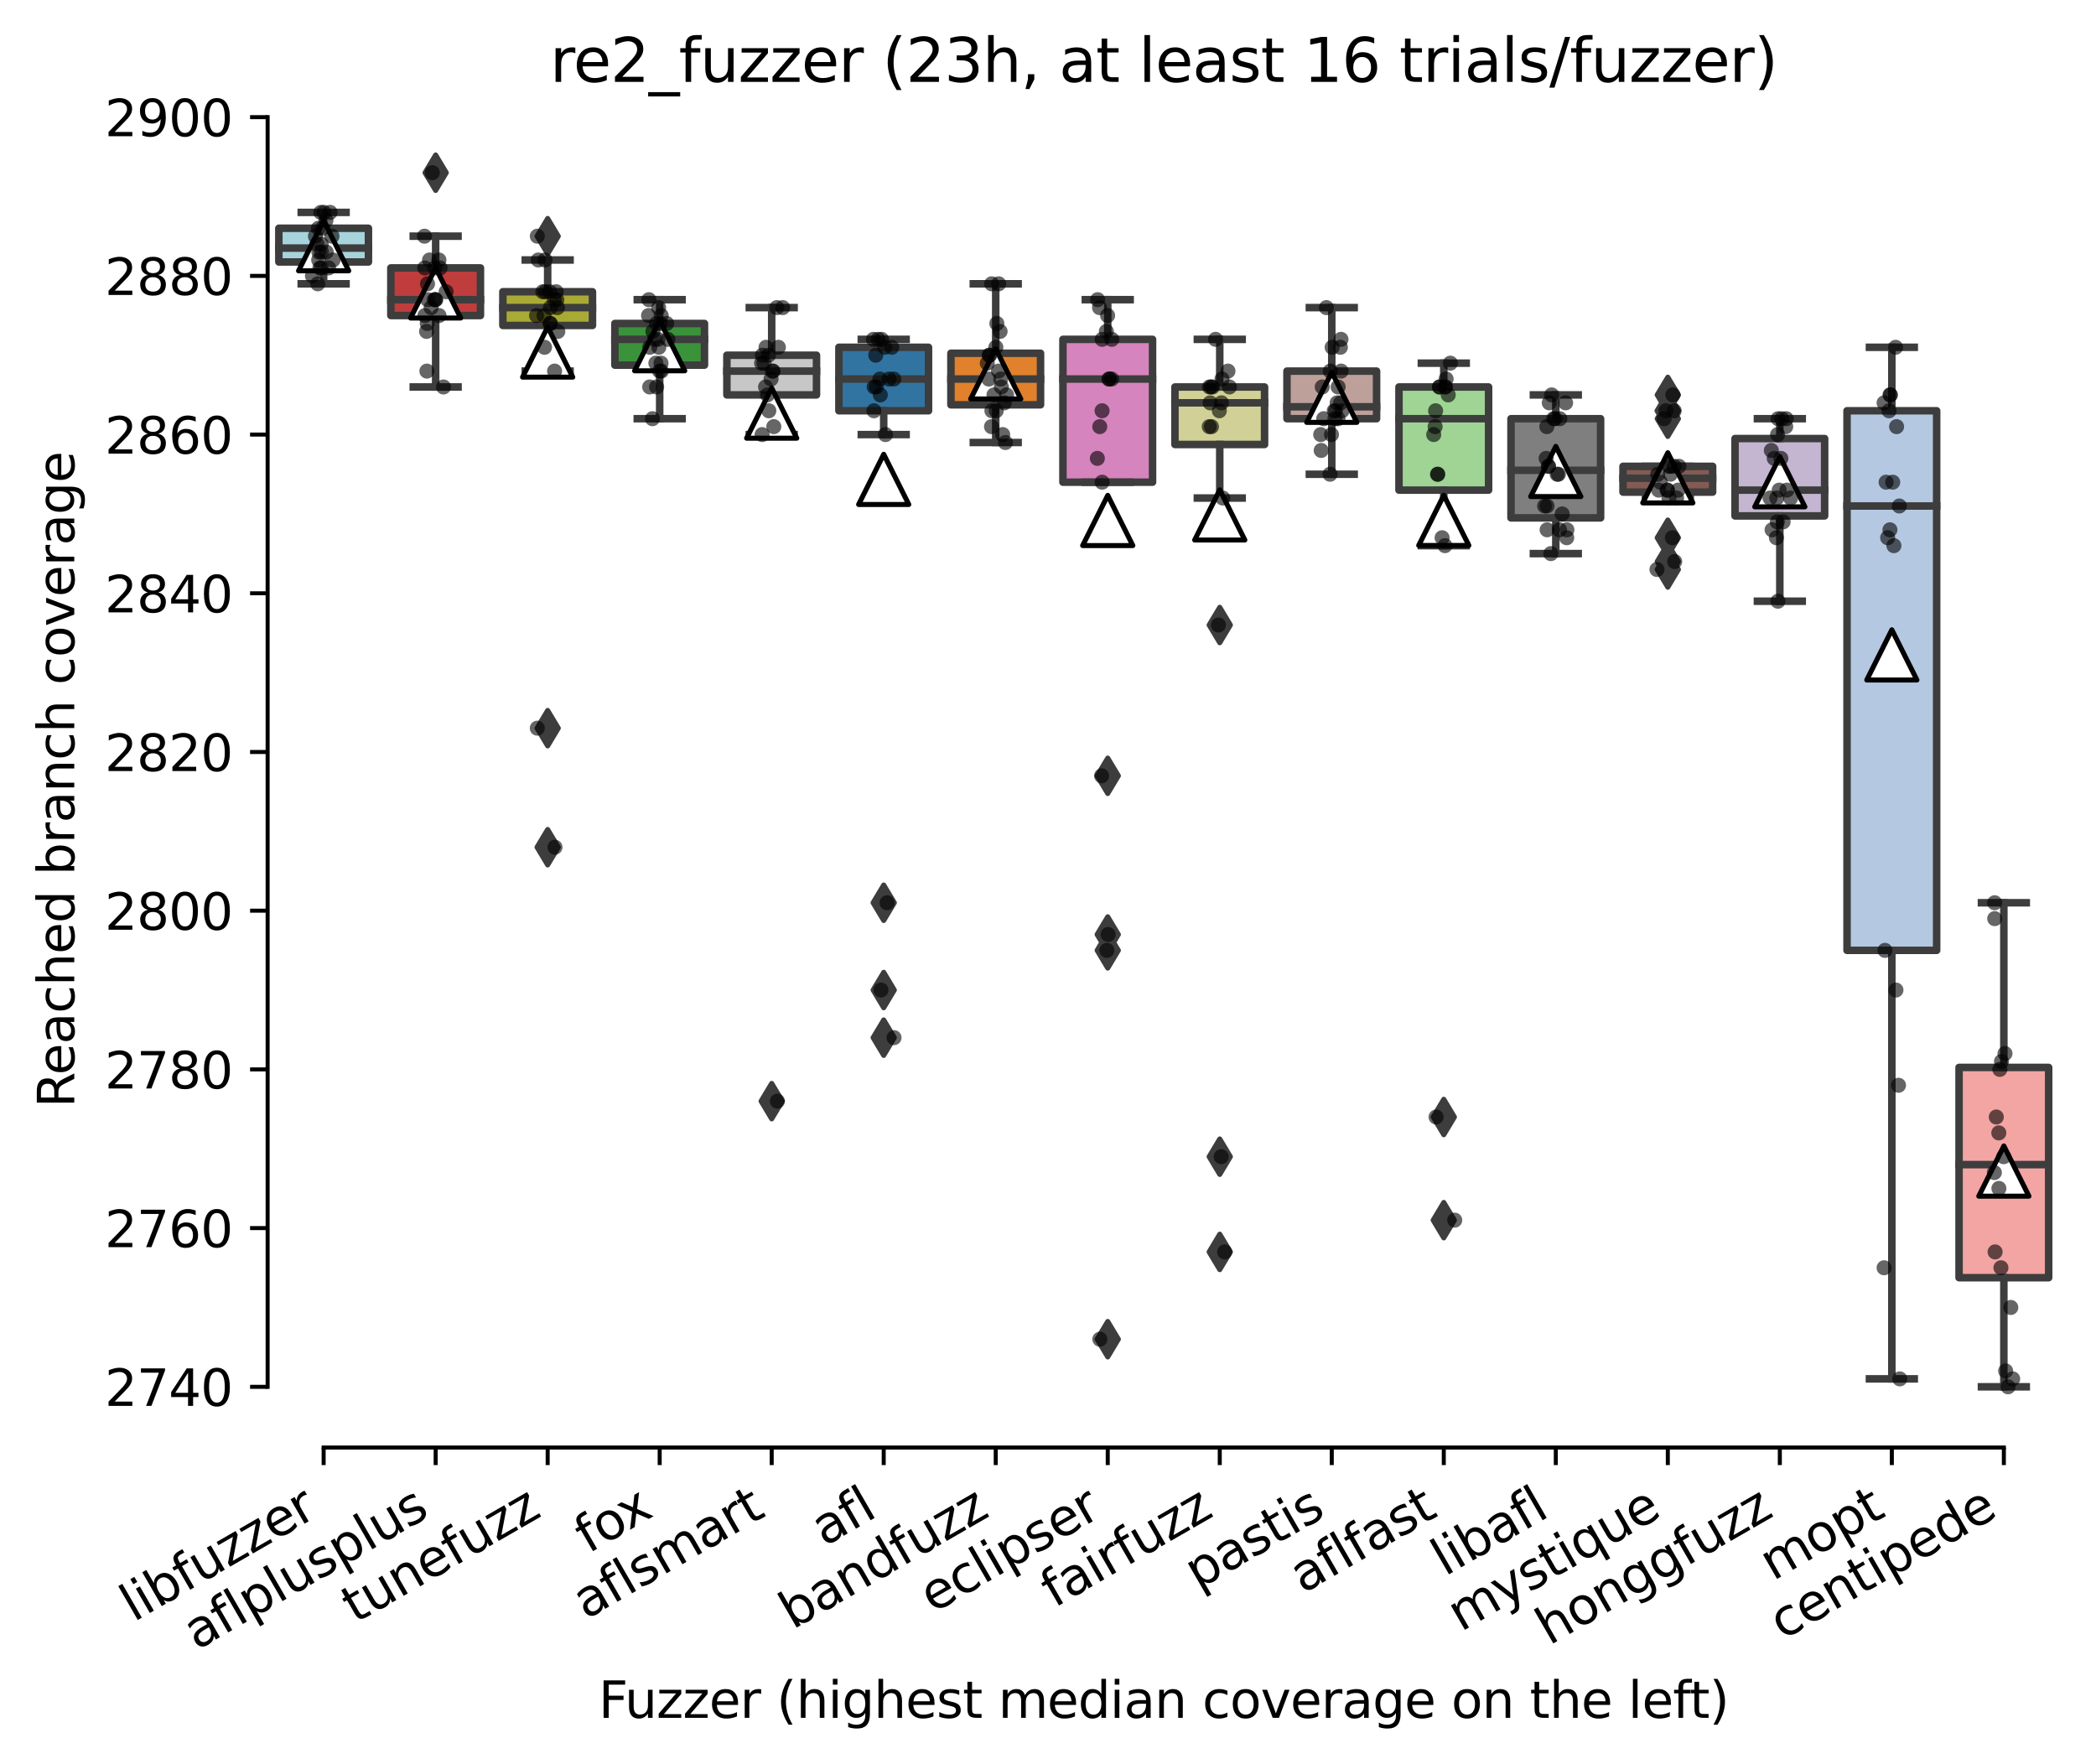 <?xml version="1.0" encoding="utf-8" standalone="no"?>
<!DOCTYPE svg PUBLIC "-//W3C//DTD SVG 1.1//EN"
  "http://www.w3.org/Graphics/SVG/1.1/DTD/svg11.dtd">
<svg xmlns:xlink="http://www.w3.org/1999/xlink" width="417.648pt" height="351.576pt" viewBox="0 0 417.648 351.576" xmlns="http://www.w3.org/2000/svg" version="1.1">
 <defs>
  <style type="text/css">*{stroke-linejoin: round; stroke-linecap: butt}</style>
 </defs>
 <g id="figure_1">
  <g id="patch_1">
   <path d="M 0 351.576 
L 417.648 351.576 
L 417.648 0 
L 0 0 
z
" style="fill: #ffffff"/>
  </g>
  <g id="axes_1">
   <g id="patch_2">
    <path d="M 53.328 288.43 
L 410.448 288.43 
L 410.448 22.318 
L 53.328 22.318 
z
" style="fill: #ffffff"/>
   </g>
   <g id="patch_3">
    <path d="M 55.56 52.202 
L 73.416 52.202 
L 73.416 45.482 
L 55.56 45.482 
L 55.56 52.202 
z
" clip-path="url(#p3073b8d1a3)" style="fill: #a7d4dc; stroke: #3d3d3d; stroke-width: 1.5; stroke-linejoin: miter"/>
   </g>
   <g id="patch_4">
    <path d="M 77.88 62.875 
L 95.736 62.875 
L 95.736 53.388 
L 77.88 53.388 
L 77.88 62.875 
z
" clip-path="url(#p3073b8d1a3)" style="fill: #c03d3e; stroke: #3d3d3d; stroke-width: 1.5; stroke-linejoin: miter"/>
   </g>
   <g id="patch_5">
    <path d="M 100.2 64.852 
L 118.056 64.852 
L 118.056 58.132 
L 100.2 58.132 
L 100.2 64.852 
z
" clip-path="url(#p3073b8d1a3)" style="fill: #a9aa35; stroke: #3d3d3d; stroke-width: 1.5; stroke-linejoin: miter"/>
   </g>
   <g id="patch_6">
    <path d="M 122.52 72.758 
L 140.376 72.758 
L 140.376 64.456 
L 122.52 64.456 
L 122.52 72.758 
z
" clip-path="url(#p3073b8d1a3)" style="fill: #3a923a; stroke: #3d3d3d; stroke-width: 1.5; stroke-linejoin: miter"/>
   </g>
   <g id="patch_7">
    <path d="M 144.84 78.687 
L 162.696 78.687 
L 162.696 70.781 
L 144.84 70.781 
L 144.84 78.687 
z
" clip-path="url(#p3073b8d1a3)" style="fill: #c7c7c7; stroke: #3d3d3d; stroke-width: 1.5; stroke-linejoin: miter"/>
   </g>
   <g id="patch_8">
    <path d="M 167.16 81.849 
L 185.016 81.849 
L 185.016 69.2 
L 167.16 69.2 
L 167.16 81.849 
z
" clip-path="url(#p3073b8d1a3)" style="fill: #3274a1; stroke: #3d3d3d; stroke-width: 1.5; stroke-linejoin: miter"/>
   </g>
   <g id="patch_9">
    <path d="M 189.48 80.664 
L 207.336 80.664 
L 207.336 70.386 
L 189.48 70.386 
L 189.48 80.664 
z
" clip-path="url(#p3073b8d1a3)" style="fill: #e1812c; stroke: #3d3d3d; stroke-width: 1.5; stroke-linejoin: miter"/>
   </g>
   <g id="patch_10">
    <path d="M 211.8 96.08 
L 229.656 96.08 
L 229.656 67.619 
L 211.8 67.619 
L 211.8 96.08 
z
" clip-path="url(#p3073b8d1a3)" style="fill: #d684bd; stroke: #3d3d3d; stroke-width: 1.5; stroke-linejoin: miter"/>
   </g>
   <g id="patch_11">
    <path d="M 234.12 88.569 
L 251.976 88.569 
L 251.976 77.106 
L 234.12 77.106 
L 234.12 88.569 
z
" clip-path="url(#p3073b8d1a3)" style="fill: #d1d197; stroke: #3d3d3d; stroke-width: 1.5; stroke-linejoin: miter"/>
   </g>
   <g id="patch_12">
    <path d="M 256.44 83.431 
L 274.296 83.431 
L 274.296 73.944 
L 256.44 73.944 
L 256.44 83.431 
z
" clip-path="url(#p3073b8d1a3)" style="fill: #bea09a; stroke: #3d3d3d; stroke-width: 1.5; stroke-linejoin: miter"/>
   </g>
   <g id="patch_13">
    <path d="M 278.76 97.661 
L 296.616 97.661 
L 296.616 77.106 
L 278.76 77.106 
L 278.76 97.661 
z
" clip-path="url(#p3073b8d1a3)" style="fill: #9fd495; stroke: #3d3d3d; stroke-width: 1.5; stroke-linejoin: miter"/>
   </g>
   <g id="patch_14">
    <path d="M 301.08 103.195 
L 318.936 103.195 
L 318.936 83.431 
L 301.08 83.431 
L 301.08 103.195 
z
" clip-path="url(#p3073b8d1a3)" style="fill: #7f7f7f; stroke: #3d3d3d; stroke-width: 1.5; stroke-linejoin: miter"/>
   </g>
   <g id="patch_15">
    <path d="M 323.4 98.056 
L 341.256 98.056 
L 341.256 92.918 
L 323.4 92.918 
L 323.4 98.056 
z
" clip-path="url(#p3073b8d1a3)" style="fill: #845b53; stroke: #3d3d3d; stroke-width: 1.5; stroke-linejoin: miter"/>
   </g>
   <g id="patch_16">
    <path d="M 345.72 102.8 
L 363.576 102.8 
L 363.576 87.384 
L 345.72 87.384 
L 345.72 102.8 
z
" clip-path="url(#p3073b8d1a3)" style="fill: #c4b5d0; stroke: #3d3d3d; stroke-width: 1.5; stroke-linejoin: miter"/>
   </g>
   <g id="patch_17">
    <path d="M 368.04 189.369 
L 385.896 189.369 
L 385.896 81.849 
L 368.04 81.849 
L 368.04 189.369 
z
" clip-path="url(#p3073b8d1a3)" style="fill: #b5c8e1; stroke: #3d3d3d; stroke-width: 1.5; stroke-linejoin: miter"/>
   </g>
   <g id="patch_18">
    <path d="M 390.36 254.593 
L 408.216 254.593 
L 408.216 212.692 
L 390.36 212.692 
L 390.36 254.593 
z
" clip-path="url(#p3073b8d1a3)" style="fill: #f2a5a3; stroke: #3d3d3d; stroke-width: 1.5; stroke-linejoin: miter"/>
   </g>
   <g id="matplotlib.axis_1">
    <g id="xtick_1">
     <g id="line2d_1">
      <defs>
       <path id="mffea4f05e6" d="M 0 0 
L 0 3.5 
" style="stroke: #000000; stroke-width: 0.8"/>
      </defs>
      <g>
       <use xlink:href="#mffea4f05e6" x="64.488" y="288.43" style="stroke: #000000; stroke-width: 0.8"/>
      </g>
     </g>
     <g id="text_1">
      <!-- libfuzzer -->
      <g transform="translate(26.622 323.272) rotate(-30) scale(0.1 -0.1)">
       <defs>
        <path id="DejaVuSans-6c" d="M 603 4863 
L 1178 4863 
L 1178 0 
L 603 0 
L 603 4863 
z
" transform="scale(0.016)"/>
        <path id="DejaVuSans-69" d="M 603 3500 
L 1178 3500 
L 1178 0 
L 603 0 
L 603 3500 
z
M 603 4863 
L 1178 4863 
L 1178 4134 
L 603 4134 
L 603 4863 
z
" transform="scale(0.016)"/>
        <path id="DejaVuSans-62" d="M 3116 1747 
Q 3116 2381 2855 2742 
Q 2594 3103 2138 3103 
Q 1681 3103 1420 2742 
Q 1159 2381 1159 1747 
Q 1159 1113 1420 752 
Q 1681 391 2138 391 
Q 2594 391 2855 752 
Q 3116 1113 3116 1747 
z
M 1159 2969 
Q 1341 3281 1617 3432 
Q 1894 3584 2278 3584 
Q 2916 3584 3314 3078 
Q 3713 2572 3713 1747 
Q 3713 922 3314 415 
Q 2916 -91 2278 -91 
Q 1894 -91 1617 61 
Q 1341 213 1159 525 
L 1159 0 
L 581 0 
L 581 4863 
L 1159 4863 
L 1159 2969 
z
" transform="scale(0.016)"/>
        <path id="DejaVuSans-66" d="M 2375 4863 
L 2375 4384 
L 1825 4384 
Q 1516 4384 1395 4259 
Q 1275 4134 1275 3809 
L 1275 3500 
L 2222 3500 
L 2222 3053 
L 1275 3053 
L 1275 0 
L 697 0 
L 697 3053 
L 147 3053 
L 147 3500 
L 697 3500 
L 697 3744 
Q 697 4328 969 4595 
Q 1241 4863 1831 4863 
L 2375 4863 
z
" transform="scale(0.016)"/>
        <path id="DejaVuSans-75" d="M 544 1381 
L 544 3500 
L 1119 3500 
L 1119 1403 
Q 1119 906 1312 657 
Q 1506 409 1894 409 
Q 2359 409 2629 706 
Q 2900 1003 2900 1516 
L 2900 3500 
L 3475 3500 
L 3475 0 
L 2900 0 
L 2900 538 
Q 2691 219 2414 64 
Q 2138 -91 1772 -91 
Q 1169 -91 856 284 
Q 544 659 544 1381 
z
M 1991 3584 
L 1991 3584 
z
" transform="scale(0.016)"/>
        <path id="DejaVuSans-7a" d="M 353 3500 
L 3084 3500 
L 3084 2975 
L 922 459 
L 3084 459 
L 3084 0 
L 275 0 
L 275 525 
L 2438 3041 
L 353 3041 
L 353 3500 
z
" transform="scale(0.016)"/>
        <path id="DejaVuSans-65" d="M 3597 1894 
L 3597 1613 
L 953 1613 
Q 991 1019 1311 708 
Q 1631 397 2203 397 
Q 2534 397 2845 478 
Q 3156 559 3463 722 
L 3463 178 
Q 3153 47 2828 -22 
Q 2503 -91 2169 -91 
Q 1331 -91 842 396 
Q 353 884 353 1716 
Q 353 2575 817 3079 
Q 1281 3584 2069 3584 
Q 2775 3584 3186 3129 
Q 3597 2675 3597 1894 
z
M 3022 2063 
Q 3016 2534 2758 2815 
Q 2500 3097 2075 3097 
Q 1594 3097 1305 2825 
Q 1016 2553 972 2059 
L 3022 2063 
z
" transform="scale(0.016)"/>
        <path id="DejaVuSans-72" d="M 2631 2963 
Q 2534 3019 2420 3045 
Q 2306 3072 2169 3072 
Q 1681 3072 1420 2755 
Q 1159 2438 1159 1844 
L 1159 0 
L 581 0 
L 581 3500 
L 1159 3500 
L 1159 2956 
Q 1341 3275 1631 3429 
Q 1922 3584 2338 3584 
Q 2397 3584 2469 3576 
Q 2541 3569 2628 3553 
L 2631 2963 
z
" transform="scale(0.016)"/>
       </defs>
       <use xlink:href="#DejaVuSans-6c"/>
       <use xlink:href="#DejaVuSans-69" x="27.783"/>
       <use xlink:href="#DejaVuSans-62" x="55.566"/>
       <use xlink:href="#DejaVuSans-66" x="119.043"/>
       <use xlink:href="#DejaVuSans-75" x="154.248"/>
       <use xlink:href="#DejaVuSans-7a" x="217.627"/>
       <use xlink:href="#DejaVuSans-7a" x="270.117"/>
       <use xlink:href="#DejaVuSans-65" x="322.607"/>
       <use xlink:href="#DejaVuSans-72" x="384.131"/>
      </g>
     </g>
    </g>
    <g id="xtick_2">
     <g id="line2d_2">
      <g>
       <use xlink:href="#mffea4f05e6" x="86.808" y="288.43" style="stroke: #000000; stroke-width: 0.8"/>
      </g>
     </g>
     <g id="text_2">
      <!-- aflplusplus -->
      <g transform="translate(39.199 328.897) rotate(-30) scale(0.1 -0.1)">
       <defs>
        <path id="DejaVuSans-61" d="M 2194 1759 
Q 1497 1759 1228 1600 
Q 959 1441 959 1056 
Q 959 750 1161 570 
Q 1363 391 1709 391 
Q 2188 391 2477 730 
Q 2766 1069 2766 1631 
L 2766 1759 
L 2194 1759 
z
M 3341 1997 
L 3341 0 
L 2766 0 
L 2766 531 
Q 2569 213 2275 61 
Q 1981 -91 1556 -91 
Q 1019 -91 701 211 
Q 384 513 384 1019 
Q 384 1609 779 1909 
Q 1175 2209 1959 2209 
L 2766 2209 
L 2766 2266 
Q 2766 2663 2505 2880 
Q 2244 3097 1772 3097 
Q 1472 3097 1187 3025 
Q 903 2953 641 2809 
L 641 3341 
Q 956 3463 1253 3523 
Q 1550 3584 1831 3584 
Q 2591 3584 2966 3190 
Q 3341 2797 3341 1997 
z
" transform="scale(0.016)"/>
        <path id="DejaVuSans-70" d="M 1159 525 
L 1159 -1331 
L 581 -1331 
L 581 3500 
L 1159 3500 
L 1159 2969 
Q 1341 3281 1617 3432 
Q 1894 3584 2278 3584 
Q 2916 3584 3314 3078 
Q 3713 2572 3713 1747 
Q 3713 922 3314 415 
Q 2916 -91 2278 -91 
Q 1894 -91 1617 61 
Q 1341 213 1159 525 
z
M 3116 1747 
Q 3116 2381 2855 2742 
Q 2594 3103 2138 3103 
Q 1681 3103 1420 2742 
Q 1159 2381 1159 1747 
Q 1159 1113 1420 752 
Q 1681 391 2138 391 
Q 2594 391 2855 752 
Q 3116 1113 3116 1747 
z
" transform="scale(0.016)"/>
        <path id="DejaVuSans-73" d="M 2834 3397 
L 2834 2853 
Q 2591 2978 2328 3040 
Q 2066 3103 1784 3103 
Q 1356 3103 1142 2972 
Q 928 2841 928 2578 
Q 928 2378 1081 2264 
Q 1234 2150 1697 2047 
L 1894 2003 
Q 2506 1872 2764 1633 
Q 3022 1394 3022 966 
Q 3022 478 2636 193 
Q 2250 -91 1575 -91 
Q 1294 -91 989 -36 
Q 684 19 347 128 
L 347 722 
Q 666 556 975 473 
Q 1284 391 1588 391 
Q 1994 391 2212 530 
Q 2431 669 2431 922 
Q 2431 1156 2273 1281 
Q 2116 1406 1581 1522 
L 1381 1569 
Q 847 1681 609 1914 
Q 372 2147 372 2553 
Q 372 3047 722 3315 
Q 1072 3584 1716 3584 
Q 2034 3584 2315 3537 
Q 2597 3491 2834 3397 
z
" transform="scale(0.016)"/>
       </defs>
       <use xlink:href="#DejaVuSans-61"/>
       <use xlink:href="#DejaVuSans-66" x="61.279"/>
       <use xlink:href="#DejaVuSans-6c" x="96.484"/>
       <use xlink:href="#DejaVuSans-70" x="124.268"/>
       <use xlink:href="#DejaVuSans-6c" x="187.744"/>
       <use xlink:href="#DejaVuSans-75" x="215.527"/>
       <use xlink:href="#DejaVuSans-73" x="278.906"/>
       <use xlink:href="#DejaVuSans-70" x="331.006"/>
       <use xlink:href="#DejaVuSans-6c" x="394.482"/>
       <use xlink:href="#DejaVuSans-75" x="422.266"/>
       <use xlink:href="#DejaVuSans-73" x="485.645"/>
      </g>
     </g>
    </g>
    <g id="xtick_3">
     <g id="line2d_3">
      <g>
       <use xlink:href="#mffea4f05e6" x="109.128" y="288.43" style="stroke: #000000; stroke-width: 0.8"/>
      </g>
     </g>
     <g id="text_3">
      <!-- tunefuzz -->
      <g transform="translate(70.76 323.562) rotate(-30) scale(0.1 -0.1)">
       <defs>
        <path id="DejaVuSans-74" d="M 1172 4494 
L 1172 3500 
L 2356 3500 
L 2356 3053 
L 1172 3053 
L 1172 1153 
Q 1172 725 1289 603 
Q 1406 481 1766 481 
L 2356 481 
L 2356 0 
L 1766 0 
Q 1100 0 847 248 
Q 594 497 594 1153 
L 594 3053 
L 172 3053 
L 172 3500 
L 594 3500 
L 594 4494 
L 1172 4494 
z
" transform="scale(0.016)"/>
        <path id="DejaVuSans-6e" d="M 3513 2113 
L 3513 0 
L 2938 0 
L 2938 2094 
Q 2938 2591 2744 2837 
Q 2550 3084 2163 3084 
Q 1697 3084 1428 2787 
Q 1159 2491 1159 1978 
L 1159 0 
L 581 0 
L 581 3500 
L 1159 3500 
L 1159 2956 
Q 1366 3272 1645 3428 
Q 1925 3584 2291 3584 
Q 2894 3584 3203 3211 
Q 3513 2838 3513 2113 
z
" transform="scale(0.016)"/>
       </defs>
       <use xlink:href="#DejaVuSans-74"/>
       <use xlink:href="#DejaVuSans-75" x="39.209"/>
       <use xlink:href="#DejaVuSans-6e" x="102.588"/>
       <use xlink:href="#DejaVuSans-65" x="165.967"/>
       <use xlink:href="#DejaVuSans-66" x="227.49"/>
       <use xlink:href="#DejaVuSans-75" x="262.695"/>
       <use xlink:href="#DejaVuSans-7a" x="326.074"/>
       <use xlink:href="#DejaVuSans-7a" x="378.564"/>
      </g>
     </g>
    </g>
    <g id="xtick_4">
     <g id="line2d_4">
      <g>
       <use xlink:href="#mffea4f05e6" x="131.448" y="288.43" style="stroke: #000000; stroke-width: 0.8"/>
      </g>
     </g>
     <g id="text_4">
      <!-- fox -->
      <g transform="translate(117.205 309.633) rotate(-30) scale(0.1 -0.1)">
       <defs>
        <path id="DejaVuSans-6f" d="M 1959 3097 
Q 1497 3097 1228 2736 
Q 959 2375 959 1747 
Q 959 1119 1226 758 
Q 1494 397 1959 397 
Q 2419 397 2687 759 
Q 2956 1122 2956 1747 
Q 2956 2369 2687 2733 
Q 2419 3097 1959 3097 
z
M 1959 3584 
Q 2709 3584 3137 3096 
Q 3566 2609 3566 1747 
Q 3566 888 3137 398 
Q 2709 -91 1959 -91 
Q 1206 -91 779 398 
Q 353 888 353 1747 
Q 353 2609 779 3096 
Q 1206 3584 1959 3584 
z
" transform="scale(0.016)"/>
        <path id="DejaVuSans-78" d="M 3513 3500 
L 2247 1797 
L 3578 0 
L 2900 0 
L 1881 1375 
L 863 0 
L 184 0 
L 1544 1831 
L 300 3500 
L 978 3500 
L 1906 2253 
L 2834 3500 
L 3513 3500 
z
" transform="scale(0.016)"/>
       </defs>
       <use xlink:href="#DejaVuSans-66"/>
       <use xlink:href="#DejaVuSans-6f" x="35.205"/>
       <use xlink:href="#DejaVuSans-78" x="93.262"/>
      </g>
     </g>
    </g>
    <g id="xtick_5">
     <g id="line2d_5">
      <g>
       <use xlink:href="#mffea4f05e6" x="153.768" y="288.43" style="stroke: #000000; stroke-width: 0.8"/>
      </g>
     </g>
     <g id="text_5">
      <!-- aflsmart -->
      <g transform="translate(116.757 322.779) rotate(-30) scale(0.1 -0.1)">
       <defs>
        <path id="DejaVuSans-6d" d="M 3328 2828 
Q 3544 3216 3844 3400 
Q 4144 3584 4550 3584 
Q 5097 3584 5394 3201 
Q 5691 2819 5691 2113 
L 5691 0 
L 5113 0 
L 5113 2094 
Q 5113 2597 4934 2840 
Q 4756 3084 4391 3084 
Q 3944 3084 3684 2787 
Q 3425 2491 3425 1978 
L 3425 0 
L 2847 0 
L 2847 2094 
Q 2847 2600 2669 2842 
Q 2491 3084 2119 3084 
Q 1678 3084 1418 2786 
Q 1159 2488 1159 1978 
L 1159 0 
L 581 0 
L 581 3500 
L 1159 3500 
L 1159 2956 
Q 1356 3278 1631 3431 
Q 1906 3584 2284 3584 
Q 2666 3584 2933 3390 
Q 3200 3197 3328 2828 
z
" transform="scale(0.016)"/>
       </defs>
       <use xlink:href="#DejaVuSans-61"/>
       <use xlink:href="#DejaVuSans-66" x="61.279"/>
       <use xlink:href="#DejaVuSans-6c" x="96.484"/>
       <use xlink:href="#DejaVuSans-73" x="124.268"/>
       <use xlink:href="#DejaVuSans-6d" x="176.367"/>
       <use xlink:href="#DejaVuSans-61" x="273.779"/>
       <use xlink:href="#DejaVuSans-72" x="335.059"/>
       <use xlink:href="#DejaVuSans-74" x="376.172"/>
      </g>
     </g>
    </g>
    <g id="xtick_6">
     <g id="line2d_6">
      <g>
       <use xlink:href="#mffea4f05e6" x="176.088" y="288.43" style="stroke: #000000; stroke-width: 0.8"/>
      </g>
     </g>
     <g id="text_6">
      <!-- afl -->
      <g transform="translate(164.287 308.224) rotate(-30) scale(0.1 -0.1)">
       <use xlink:href="#DejaVuSans-61"/>
       <use xlink:href="#DejaVuSans-66" x="61.279"/>
       <use xlink:href="#DejaVuSans-6c" x="96.484"/>
      </g>
     </g>
    </g>
    <g id="xtick_7">
     <g id="line2d_7">
      <g>
       <use xlink:href="#mffea4f05e6" x="198.408" y="288.43" style="stroke: #000000; stroke-width: 0.8"/>
      </g>
     </g>
     <g id="text_7">
      <!-- bandfuzz -->
      <g transform="translate(157.949 324.769) rotate(-30) scale(0.1 -0.1)">
       <defs>
        <path id="DejaVuSans-64" d="M 2906 2969 
L 2906 4863 
L 3481 4863 
L 3481 0 
L 2906 0 
L 2906 525 
Q 2725 213 2448 61 
Q 2172 -91 1784 -91 
Q 1150 -91 751 415 
Q 353 922 353 1747 
Q 353 2572 751 3078 
Q 1150 3584 1784 3584 
Q 2172 3584 2448 3432 
Q 2725 3281 2906 2969 
z
M 947 1747 
Q 947 1113 1208 752 
Q 1469 391 1925 391 
Q 2381 391 2643 752 
Q 2906 1113 2906 1747 
Q 2906 2381 2643 2742 
Q 2381 3103 1925 3103 
Q 1469 3103 1208 2742 
Q 947 2381 947 1747 
z
" transform="scale(0.016)"/>
       </defs>
       <use xlink:href="#DejaVuSans-62"/>
       <use xlink:href="#DejaVuSans-61" x="63.477"/>
       <use xlink:href="#DejaVuSans-6e" x="124.756"/>
       <use xlink:href="#DejaVuSans-64" x="188.135"/>
       <use xlink:href="#DejaVuSans-66" x="251.611"/>
       <use xlink:href="#DejaVuSans-75" x="286.816"/>
       <use xlink:href="#DejaVuSans-7a" x="350.195"/>
       <use xlink:href="#DejaVuSans-7a" x="402.686"/>
      </g>
     </g>
    </g>
    <g id="xtick_8">
     <g id="line2d_8">
      <g>
       <use xlink:href="#mffea4f05e6" x="220.728" y="288.43" style="stroke: #000000; stroke-width: 0.8"/>
      </g>
     </g>
     <g id="text_8">
      <!-- eclipser -->
      <g transform="translate(185.888 321.525) rotate(-30) scale(0.1 -0.1)">
       <defs>
        <path id="DejaVuSans-63" d="M 3122 3366 
L 3122 2828 
Q 2878 2963 2633 3030 
Q 2388 3097 2138 3097 
Q 1578 3097 1268 2742 
Q 959 2388 959 1747 
Q 959 1106 1268 751 
Q 1578 397 2138 397 
Q 2388 397 2633 464 
Q 2878 531 3122 666 
L 3122 134 
Q 2881 22 2623 -34 
Q 2366 -91 2075 -91 
Q 1284 -91 818 406 
Q 353 903 353 1747 
Q 353 2603 823 3093 
Q 1294 3584 2113 3584 
Q 2378 3584 2631 3529 
Q 2884 3475 3122 3366 
z
" transform="scale(0.016)"/>
       </defs>
       <use xlink:href="#DejaVuSans-65"/>
       <use xlink:href="#DejaVuSans-63" x="61.523"/>
       <use xlink:href="#DejaVuSans-6c" x="116.504"/>
       <use xlink:href="#DejaVuSans-69" x="144.287"/>
       <use xlink:href="#DejaVuSans-70" x="172.07"/>
       <use xlink:href="#DejaVuSans-73" x="235.547"/>
       <use xlink:href="#DejaVuSans-65" x="287.646"/>
       <use xlink:href="#DejaVuSans-72" x="349.17"/>
      </g>
     </g>
    </g>
    <g id="xtick_9">
     <g id="line2d_9">
      <g>
       <use xlink:href="#mffea4f05e6" x="243.048" y="288.43" style="stroke: #000000; stroke-width: 0.8"/>
      </g>
     </g>
     <g id="text_9">
      <!-- fairfuzz -->
      <g transform="translate(210.059 320.457) rotate(-30) scale(0.1 -0.1)">
       <use xlink:href="#DejaVuSans-66"/>
       <use xlink:href="#DejaVuSans-61" x="35.205"/>
       <use xlink:href="#DejaVuSans-69" x="96.484"/>
       <use xlink:href="#DejaVuSans-72" x="124.268"/>
       <use xlink:href="#DejaVuSans-66" x="165.381"/>
       <use xlink:href="#DejaVuSans-75" x="200.586"/>
       <use xlink:href="#DejaVuSans-7a" x="263.965"/>
       <use xlink:href="#DejaVuSans-7a" x="316.455"/>
      </g>
     </g>
    </g>
    <g id="xtick_10">
     <g id="line2d_10">
      <g>
       <use xlink:href="#mffea4f05e6" x="265.368" y="288.43" style="stroke: #000000; stroke-width: 0.8"/>
      </g>
     </g>
     <g id="text_10">
      <!-- pastis -->
      <g transform="translate(238.699 316.807) rotate(-30) scale(0.1 -0.1)">
       <use xlink:href="#DejaVuSans-70"/>
       <use xlink:href="#DejaVuSans-61" x="63.477"/>
       <use xlink:href="#DejaVuSans-73" x="124.756"/>
       <use xlink:href="#DejaVuSans-74" x="176.855"/>
       <use xlink:href="#DejaVuSans-69" x="216.064"/>
       <use xlink:href="#DejaVuSans-73" x="243.848"/>
      </g>
     </g>
    </g>
    <g id="xtick_11">
     <g id="line2d_11">
      <g>
       <use xlink:href="#mffea4f05e6" x="287.688" y="288.43" style="stroke: #000000; stroke-width: 0.8"/>
      </g>
     </g>
     <g id="text_11">
      <!-- aflfast -->
      <g transform="translate(259.624 317.613) rotate(-30) scale(0.1 -0.1)">
       <use xlink:href="#DejaVuSans-61"/>
       <use xlink:href="#DejaVuSans-66" x="61.279"/>
       <use xlink:href="#DejaVuSans-6c" x="96.484"/>
       <use xlink:href="#DejaVuSans-66" x="124.268"/>
       <use xlink:href="#DejaVuSans-61" x="159.473"/>
       <use xlink:href="#DejaVuSans-73" x="220.752"/>
       <use xlink:href="#DejaVuSans-74" x="272.852"/>
      </g>
     </g>
    </g>
    <g id="xtick_12">
     <g id="line2d_12">
      <g>
       <use xlink:href="#mffea4f05e6" x="310.008" y="288.43" style="stroke: #000000; stroke-width: 0.8"/>
      </g>
     </g>
     <g id="text_12">
      <!-- libafl -->
      <g transform="translate(287.897 314.176) rotate(-30) scale(0.1 -0.1)">
       <use xlink:href="#DejaVuSans-6c"/>
       <use xlink:href="#DejaVuSans-69" x="27.783"/>
       <use xlink:href="#DejaVuSans-62" x="55.566"/>
       <use xlink:href="#DejaVuSans-61" x="119.043"/>
       <use xlink:href="#DejaVuSans-66" x="180.322"/>
       <use xlink:href="#DejaVuSans-6c" x="215.527"/>
      </g>
     </g>
    </g>
    <g id="xtick_13">
     <g id="line2d_13">
      <g>
       <use xlink:href="#mffea4f05e6" x="332.328" y="288.43" style="stroke: #000000; stroke-width: 0.8"/>
      </g>
     </g>
     <g id="text_13">
      <!-- mystique -->
      <g transform="translate(291.099 325.214) rotate(-30) scale(0.1 -0.1)">
       <defs>
        <path id="DejaVuSans-79" d="M 2059 -325 
Q 1816 -950 1584 -1140 
Q 1353 -1331 966 -1331 
L 506 -1331 
L 506 -850 
L 844 -850 
Q 1081 -850 1212 -737 
Q 1344 -625 1503 -206 
L 1606 56 
L 191 3500 
L 800 3500 
L 1894 763 
L 2988 3500 
L 3597 3500 
L 2059 -325 
z
" transform="scale(0.016)"/>
        <path id="DejaVuSans-71" d="M 947 1747 
Q 947 1113 1208 752 
Q 1469 391 1925 391 
Q 2381 391 2643 752 
Q 2906 1113 2906 1747 
Q 2906 2381 2643 2742 
Q 2381 3103 1925 3103 
Q 1469 3103 1208 2742 
Q 947 2381 947 1747 
z
M 2906 525 
Q 2725 213 2448 61 
Q 2172 -91 1784 -91 
Q 1150 -91 751 415 
Q 353 922 353 1747 
Q 353 2572 751 3078 
Q 1150 3584 1784 3584 
Q 2172 3584 2448 3432 
Q 2725 3281 2906 2969 
L 2906 3500 
L 3481 3500 
L 3481 -1331 
L 2906 -1331 
L 2906 525 
z
" transform="scale(0.016)"/>
       </defs>
       <use xlink:href="#DejaVuSans-6d"/>
       <use xlink:href="#DejaVuSans-79" x="97.412"/>
       <use xlink:href="#DejaVuSans-73" x="156.592"/>
       <use xlink:href="#DejaVuSans-74" x="208.691"/>
       <use xlink:href="#DejaVuSans-69" x="247.9"/>
       <use xlink:href="#DejaVuSans-71" x="275.684"/>
       <use xlink:href="#DejaVuSans-75" x="339.16"/>
       <use xlink:href="#DejaVuSans-65" x="402.539"/>
      </g>
     </g>
    </g>
    <g id="xtick_14">
     <g id="line2d_14">
      <g>
       <use xlink:href="#mffea4f05e6" x="354.648" y="288.43" style="stroke: #000000; stroke-width: 0.8"/>
      </g>
     </g>
     <g id="text_14">
      <!-- honggfuzz -->
      <g transform="translate(308.709 327.933) rotate(-30) scale(0.1 -0.1)">
       <defs>
        <path id="DejaVuSans-68" d="M 3513 2113 
L 3513 0 
L 2938 0 
L 2938 2094 
Q 2938 2591 2744 2837 
Q 2550 3084 2163 3084 
Q 1697 3084 1428 2787 
Q 1159 2491 1159 1978 
L 1159 0 
L 581 0 
L 581 4863 
L 1159 4863 
L 1159 2956 
Q 1366 3272 1645 3428 
Q 1925 3584 2291 3584 
Q 2894 3584 3203 3211 
Q 3513 2838 3513 2113 
z
" transform="scale(0.016)"/>
        <path id="DejaVuSans-67" d="M 2906 1791 
Q 2906 2416 2648 2759 
Q 2391 3103 1925 3103 
Q 1463 3103 1205 2759 
Q 947 2416 947 1791 
Q 947 1169 1205 825 
Q 1463 481 1925 481 
Q 2391 481 2648 825 
Q 2906 1169 2906 1791 
z
M 3481 434 
Q 3481 -459 3084 -895 
Q 2688 -1331 1869 -1331 
Q 1566 -1331 1297 -1286 
Q 1028 -1241 775 -1147 
L 775 -588 
Q 1028 -725 1275 -790 
Q 1522 -856 1778 -856 
Q 2344 -856 2625 -561 
Q 2906 -266 2906 331 
L 2906 616 
Q 2728 306 2450 153 
Q 2172 0 1784 0 
Q 1141 0 747 490 
Q 353 981 353 1791 
Q 353 2603 747 3093 
Q 1141 3584 1784 3584 
Q 2172 3584 2450 3431 
Q 2728 3278 2906 2969 
L 2906 3500 
L 3481 3500 
L 3481 434 
z
" transform="scale(0.016)"/>
       </defs>
       <use xlink:href="#DejaVuSans-68"/>
       <use xlink:href="#DejaVuSans-6f" x="63.379"/>
       <use xlink:href="#DejaVuSans-6e" x="124.561"/>
       <use xlink:href="#DejaVuSans-67" x="187.939"/>
       <use xlink:href="#DejaVuSans-67" x="251.416"/>
       <use xlink:href="#DejaVuSans-66" x="314.893"/>
       <use xlink:href="#DejaVuSans-75" x="350.098"/>
       <use xlink:href="#DejaVuSans-7a" x="413.477"/>
       <use xlink:href="#DejaVuSans-7a" x="465.967"/>
      </g>
     </g>
    </g>
    <g id="xtick_15">
     <g id="line2d_15">
      <g>
       <use xlink:href="#mffea4f05e6" x="376.968" y="288.43" style="stroke: #000000; stroke-width: 0.8"/>
      </g>
     </g>
     <g id="text_15">
      <!-- mopt -->
      <g transform="translate(353.301 315.075) rotate(-30) scale(0.1 -0.1)">
       <use xlink:href="#DejaVuSans-6d"/>
       <use xlink:href="#DejaVuSans-6f" x="97.412"/>
       <use xlink:href="#DejaVuSans-70" x="158.594"/>
       <use xlink:href="#DejaVuSans-74" x="222.07"/>
      </g>
     </g>
    </g>
    <g id="xtick_16">
     <g id="line2d_16">
      <g>
       <use xlink:href="#mffea4f05e6" x="399.288" y="288.43" style="stroke: #000000; stroke-width: 0.8"/>
      </g>
     </g>
     <g id="text_16">
      <!-- centipede -->
      <g transform="translate(355.215 326.856) rotate(-30) scale(0.1 -0.1)">
       <use xlink:href="#DejaVuSans-63"/>
       <use xlink:href="#DejaVuSans-65" x="54.98"/>
       <use xlink:href="#DejaVuSans-6e" x="116.504"/>
       <use xlink:href="#DejaVuSans-74" x="179.883"/>
       <use xlink:href="#DejaVuSans-69" x="219.092"/>
       <use xlink:href="#DejaVuSans-70" x="246.875"/>
       <use xlink:href="#DejaVuSans-65" x="310.352"/>
       <use xlink:href="#DejaVuSans-64" x="371.875"/>
       <use xlink:href="#DejaVuSans-65" x="435.352"/>
      </g>
     </g>
    </g>
    <g id="text_17">
     <!-- Fuzzer (highest median coverage on the left) -->
     <g transform="translate(119.27 342.297) scale(0.1 -0.1)">
      <defs>
       <path id="DejaVuSans-46" d="M 628 4666 
L 3309 4666 
L 3309 4134 
L 1259 4134 
L 1259 2759 
L 3109 2759 
L 3109 2228 
L 1259 2228 
L 1259 0 
L 628 0 
L 628 4666 
z
" transform="scale(0.016)"/>
       <path id="DejaVuSans-20" transform="scale(0.016)"/>
       <path id="DejaVuSans-28" d="M 1984 4856 
Q 1566 4138 1362 3434 
Q 1159 2731 1159 2009 
Q 1159 1288 1364 580 
Q 1569 -128 1984 -844 
L 1484 -844 
Q 1016 -109 783 600 
Q 550 1309 550 2009 
Q 550 2706 781 3412 
Q 1013 4119 1484 4856 
L 1984 4856 
z
" transform="scale(0.016)"/>
       <path id="DejaVuSans-76" d="M 191 3500 
L 800 3500 
L 1894 563 
L 2988 3500 
L 3597 3500 
L 2284 0 
L 1503 0 
L 191 3500 
z
" transform="scale(0.016)"/>
       <path id="DejaVuSans-29" d="M 513 4856 
L 1013 4856 
Q 1481 4119 1714 3412 
Q 1947 2706 1947 2009 
Q 1947 1309 1714 600 
Q 1481 -109 1013 -844 
L 513 -844 
Q 928 -128 1133 580 
Q 1338 1288 1338 2009 
Q 1338 2731 1133 3434 
Q 928 4138 513 4856 
z
" transform="scale(0.016)"/>
      </defs>
      <use xlink:href="#DejaVuSans-46"/>
      <use xlink:href="#DejaVuSans-75" x="52.02"/>
      <use xlink:href="#DejaVuSans-7a" x="115.398"/>
      <use xlink:href="#DejaVuSans-7a" x="167.889"/>
      <use xlink:href="#DejaVuSans-65" x="220.379"/>
      <use xlink:href="#DejaVuSans-72" x="281.902"/>
      <use xlink:href="#DejaVuSans-20" x="323.016"/>
      <use xlink:href="#DejaVuSans-28" x="354.803"/>
      <use xlink:href="#DejaVuSans-68" x="393.816"/>
      <use xlink:href="#DejaVuSans-69" x="457.195"/>
      <use xlink:href="#DejaVuSans-67" x="484.979"/>
      <use xlink:href="#DejaVuSans-68" x="548.455"/>
      <use xlink:href="#DejaVuSans-65" x="611.834"/>
      <use xlink:href="#DejaVuSans-73" x="673.357"/>
      <use xlink:href="#DejaVuSans-74" x="725.457"/>
      <use xlink:href="#DejaVuSans-20" x="764.666"/>
      <use xlink:href="#DejaVuSans-6d" x="796.453"/>
      <use xlink:href="#DejaVuSans-65" x="893.865"/>
      <use xlink:href="#DejaVuSans-64" x="955.389"/>
      <use xlink:href="#DejaVuSans-69" x="1018.865"/>
      <use xlink:href="#DejaVuSans-61" x="1046.648"/>
      <use xlink:href="#DejaVuSans-6e" x="1107.928"/>
      <use xlink:href="#DejaVuSans-20" x="1171.307"/>
      <use xlink:href="#DejaVuSans-63" x="1203.094"/>
      <use xlink:href="#DejaVuSans-6f" x="1258.074"/>
      <use xlink:href="#DejaVuSans-76" x="1319.256"/>
      <use xlink:href="#DejaVuSans-65" x="1378.436"/>
      <use xlink:href="#DejaVuSans-72" x="1439.959"/>
      <use xlink:href="#DejaVuSans-61" x="1481.072"/>
      <use xlink:href="#DejaVuSans-67" x="1542.352"/>
      <use xlink:href="#DejaVuSans-65" x="1605.828"/>
      <use xlink:href="#DejaVuSans-20" x="1667.352"/>
      <use xlink:href="#DejaVuSans-6f" x="1699.139"/>
      <use xlink:href="#DejaVuSans-6e" x="1760.32"/>
      <use xlink:href="#DejaVuSans-20" x="1823.699"/>
      <use xlink:href="#DejaVuSans-74" x="1855.486"/>
      <use xlink:href="#DejaVuSans-68" x="1894.695"/>
      <use xlink:href="#DejaVuSans-65" x="1958.074"/>
      <use xlink:href="#DejaVuSans-20" x="2019.598"/>
      <use xlink:href="#DejaVuSans-6c" x="2051.385"/>
      <use xlink:href="#DejaVuSans-65" x="2079.168"/>
      <use xlink:href="#DejaVuSans-66" x="2140.691"/>
      <use xlink:href="#DejaVuSans-74" x="2174.146"/>
      <use xlink:href="#DejaVuSans-29" x="2213.355"/>
     </g>
    </g>
   </g>
   <g id="matplotlib.axis_2">
    <g id="ytick_1">
     <g id="line2d_17">
      <defs>
       <path id="m82c443e72b" d="M 0 0 
L -3.5 0 
" style="stroke: #000000; stroke-width: 0.8"/>
      </defs>
      <g>
       <use xlink:href="#m82c443e72b" x="53.328" y="276.334" style="stroke: #000000; stroke-width: 0.8"/>
      </g>
     </g>
     <g id="text_18">
      <!-- 2740 -->
      <g transform="translate(20.878 280.133) scale(0.1 -0.1)">
       <defs>
        <path id="DejaVuSans-32" d="M 1228 531 
L 3431 531 
L 3431 0 
L 469 0 
L 469 531 
Q 828 903 1448 1529 
Q 2069 2156 2228 2338 
Q 2531 2678 2651 2914 
Q 2772 3150 2772 3378 
Q 2772 3750 2511 3984 
Q 2250 4219 1831 4219 
Q 1534 4219 1204 4116 
Q 875 4013 500 3803 
L 500 4441 
Q 881 4594 1212 4672 
Q 1544 4750 1819 4750 
Q 2544 4750 2975 4387 
Q 3406 4025 3406 3419 
Q 3406 3131 3298 2873 
Q 3191 2616 2906 2266 
Q 2828 2175 2409 1742 
Q 1991 1309 1228 531 
z
" transform="scale(0.016)"/>
        <path id="DejaVuSans-37" d="M 525 4666 
L 3525 4666 
L 3525 4397 
L 1831 0 
L 1172 0 
L 2766 4134 
L 525 4134 
L 525 4666 
z
" transform="scale(0.016)"/>
        <path id="DejaVuSans-34" d="M 2419 4116 
L 825 1625 
L 2419 1625 
L 2419 4116 
z
M 2253 4666 
L 3047 4666 
L 3047 1625 
L 3713 1625 
L 3713 1100 
L 3047 1100 
L 3047 0 
L 2419 0 
L 2419 1100 
L 313 1100 
L 313 1709 
L 2253 4666 
z
" transform="scale(0.016)"/>
        <path id="DejaVuSans-30" d="M 2034 4250 
Q 1547 4250 1301 3770 
Q 1056 3291 1056 2328 
Q 1056 1369 1301 889 
Q 1547 409 2034 409 
Q 2525 409 2770 889 
Q 3016 1369 3016 2328 
Q 3016 3291 2770 3770 
Q 2525 4250 2034 4250 
z
M 2034 4750 
Q 2819 4750 3233 4129 
Q 3647 3509 3647 2328 
Q 3647 1150 3233 529 
Q 2819 -91 2034 -91 
Q 1250 -91 836 529 
Q 422 1150 422 2328 
Q 422 3509 836 4129 
Q 1250 4750 2034 4750 
z
" transform="scale(0.016)"/>
       </defs>
       <use xlink:href="#DejaVuSans-32"/>
       <use xlink:href="#DejaVuSans-37" x="63.623"/>
       <use xlink:href="#DejaVuSans-34" x="127.246"/>
       <use xlink:href="#DejaVuSans-30" x="190.869"/>
      </g>
     </g>
    </g>
    <g id="ytick_2">
     <g id="line2d_18">
      <g>
       <use xlink:href="#m82c443e72b" x="53.328" y="244.711" style="stroke: #000000; stroke-width: 0.8"/>
      </g>
     </g>
     <g id="text_19">
      <!-- 2760 -->
      <g transform="translate(20.878 248.51) scale(0.1 -0.1)">
       <defs>
        <path id="DejaVuSans-36" d="M 2113 2584 
Q 1688 2584 1439 2293 
Q 1191 2003 1191 1497 
Q 1191 994 1439 701 
Q 1688 409 2113 409 
Q 2538 409 2786 701 
Q 3034 994 3034 1497 
Q 3034 2003 2786 2293 
Q 2538 2584 2113 2584 
z
M 3366 4563 
L 3366 3988 
Q 3128 4100 2886 4159 
Q 2644 4219 2406 4219 
Q 1781 4219 1451 3797 
Q 1122 3375 1075 2522 
Q 1259 2794 1537 2939 
Q 1816 3084 2150 3084 
Q 2853 3084 3261 2657 
Q 3669 2231 3669 1497 
Q 3669 778 3244 343 
Q 2819 -91 2113 -91 
Q 1303 -91 875 529 
Q 447 1150 447 2328 
Q 447 3434 972 4092 
Q 1497 4750 2381 4750 
Q 2619 4750 2861 4703 
Q 3103 4656 3366 4563 
z
" transform="scale(0.016)"/>
       </defs>
       <use xlink:href="#DejaVuSans-32"/>
       <use xlink:href="#DejaVuSans-37" x="63.623"/>
       <use xlink:href="#DejaVuSans-36" x="127.246"/>
       <use xlink:href="#DejaVuSans-30" x="190.869"/>
      </g>
     </g>
    </g>
    <g id="ytick_3">
     <g id="line2d_19">
      <g>
       <use xlink:href="#m82c443e72b" x="53.328" y="213.087" style="stroke: #000000; stroke-width: 0.8"/>
      </g>
     </g>
     <g id="text_20">
      <!-- 2780 -->
      <g transform="translate(20.878 216.886) scale(0.1 -0.1)">
       <defs>
        <path id="DejaVuSans-38" d="M 2034 2216 
Q 1584 2216 1326 1975 
Q 1069 1734 1069 1313 
Q 1069 891 1326 650 
Q 1584 409 2034 409 
Q 2484 409 2743 651 
Q 3003 894 3003 1313 
Q 3003 1734 2745 1975 
Q 2488 2216 2034 2216 
z
M 1403 2484 
Q 997 2584 770 2862 
Q 544 3141 544 3541 
Q 544 4100 942 4425 
Q 1341 4750 2034 4750 
Q 2731 4750 3128 4425 
Q 3525 4100 3525 3541 
Q 3525 3141 3298 2862 
Q 3072 2584 2669 2484 
Q 3125 2378 3379 2068 
Q 3634 1759 3634 1313 
Q 3634 634 3220 271 
Q 2806 -91 2034 -91 
Q 1263 -91 848 271 
Q 434 634 434 1313 
Q 434 1759 690 2068 
Q 947 2378 1403 2484 
z
M 1172 3481 
Q 1172 3119 1398 2916 
Q 1625 2713 2034 2713 
Q 2441 2713 2670 2916 
Q 2900 3119 2900 3481 
Q 2900 3844 2670 4047 
Q 2441 4250 2034 4250 
Q 1625 4250 1398 4047 
Q 1172 3844 1172 3481 
z
" transform="scale(0.016)"/>
       </defs>
       <use xlink:href="#DejaVuSans-32"/>
       <use xlink:href="#DejaVuSans-37" x="63.623"/>
       <use xlink:href="#DejaVuSans-38" x="127.246"/>
       <use xlink:href="#DejaVuSans-30" x="190.869"/>
      </g>
     </g>
    </g>
    <g id="ytick_4">
     <g id="line2d_20">
      <g>
       <use xlink:href="#m82c443e72b" x="53.328" y="181.464" style="stroke: #000000; stroke-width: 0.8"/>
      </g>
     </g>
     <g id="text_21">
      <!-- 2800 -->
      <g transform="translate(20.878 185.263) scale(0.1 -0.1)">
       <use xlink:href="#DejaVuSans-32"/>
       <use xlink:href="#DejaVuSans-38" x="63.623"/>
       <use xlink:href="#DejaVuSans-30" x="127.246"/>
       <use xlink:href="#DejaVuSans-30" x="190.869"/>
      </g>
     </g>
    </g>
    <g id="ytick_5">
     <g id="line2d_21">
      <g>
       <use xlink:href="#m82c443e72b" x="53.328" y="149.84" style="stroke: #000000; stroke-width: 0.8"/>
      </g>
     </g>
     <g id="text_22">
      <!-- 2820 -->
      <g transform="translate(20.878 153.639) scale(0.1 -0.1)">
       <use xlink:href="#DejaVuSans-32"/>
       <use xlink:href="#DejaVuSans-38" x="63.623"/>
       <use xlink:href="#DejaVuSans-32" x="127.246"/>
       <use xlink:href="#DejaVuSans-30" x="190.869"/>
      </g>
     </g>
    </g>
    <g id="ytick_6">
     <g id="line2d_22">
      <g>
       <use xlink:href="#m82c443e72b" x="53.328" y="118.216" style="stroke: #000000; stroke-width: 0.8"/>
      </g>
     </g>
     <g id="text_23">
      <!-- 2840 -->
      <g transform="translate(20.878 122.016) scale(0.1 -0.1)">
       <use xlink:href="#DejaVuSans-32"/>
       <use xlink:href="#DejaVuSans-38" x="63.623"/>
       <use xlink:href="#DejaVuSans-34" x="127.246"/>
       <use xlink:href="#DejaVuSans-30" x="190.869"/>
      </g>
     </g>
    </g>
    <g id="ytick_7">
     <g id="line2d_23">
      <g>
       <use xlink:href="#m82c443e72b" x="53.328" y="86.593" style="stroke: #000000; stroke-width: 0.8"/>
      </g>
     </g>
     <g id="text_24">
      <!-- 2860 -->
      <g transform="translate(20.878 90.392) scale(0.1 -0.1)">
       <use xlink:href="#DejaVuSans-32"/>
       <use xlink:href="#DejaVuSans-38" x="63.623"/>
       <use xlink:href="#DejaVuSans-36" x="127.246"/>
       <use xlink:href="#DejaVuSans-30" x="190.869"/>
      </g>
     </g>
    </g>
    <g id="ytick_8">
     <g id="line2d_24">
      <g>
       <use xlink:href="#m82c443e72b" x="53.328" y="54.969" style="stroke: #000000; stroke-width: 0.8"/>
      </g>
     </g>
     <g id="text_25">
      <!-- 2880 -->
      <g transform="translate(20.878 58.769) scale(0.1 -0.1)">
       <use xlink:href="#DejaVuSans-32"/>
       <use xlink:href="#DejaVuSans-38" x="63.623"/>
       <use xlink:href="#DejaVuSans-38" x="127.246"/>
       <use xlink:href="#DejaVuSans-30" x="190.869"/>
      </g>
     </g>
    </g>
    <g id="ytick_9">
     <g id="line2d_25">
      <g>
       <use xlink:href="#m82c443e72b" x="53.328" y="23.346" style="stroke: #000000; stroke-width: 0.8"/>
      </g>
     </g>
     <g id="text_26">
      <!-- 2900 -->
      <g transform="translate(20.878 27.145) scale(0.1 -0.1)">
       <defs>
        <path id="DejaVuSans-39" d="M 703 97 
L 703 672 
Q 941 559 1184 500 
Q 1428 441 1663 441 
Q 2288 441 2617 861 
Q 2947 1281 2994 2138 
Q 2813 1869 2534 1725 
Q 2256 1581 1919 1581 
Q 1219 1581 811 2004 
Q 403 2428 403 3163 
Q 403 3881 828 4315 
Q 1253 4750 1959 4750 
Q 2769 4750 3195 4129 
Q 3622 3509 3622 2328 
Q 3622 1225 3098 567 
Q 2575 -91 1691 -91 
Q 1453 -91 1209 -44 
Q 966 3 703 97 
z
M 1959 2075 
Q 2384 2075 2632 2365 
Q 2881 2656 2881 3163 
Q 2881 3666 2632 3958 
Q 2384 4250 1959 4250 
Q 1534 4250 1286 3958 
Q 1038 3666 1038 3163 
Q 1038 2656 1286 2365 
Q 1534 2075 1959 2075 
z
" transform="scale(0.016)"/>
       </defs>
       <use xlink:href="#DejaVuSans-32"/>
       <use xlink:href="#DejaVuSans-39" x="63.623"/>
       <use xlink:href="#DejaVuSans-30" x="127.246"/>
       <use xlink:href="#DejaVuSans-30" x="190.869"/>
      </g>
     </g>
    </g>
    <g id="text_27">
     <!-- Reached branch coverage -->
     <g transform="translate(14.798 220.706) rotate(-90) scale(0.1 -0.1)">
      <defs>
       <path id="DejaVuSans-52" d="M 2841 2188 
Q 3044 2119 3236 1894 
Q 3428 1669 3622 1275 
L 4263 0 
L 3584 0 
L 2988 1197 
Q 2756 1666 2539 1819 
Q 2322 1972 1947 1972 
L 1259 1972 
L 1259 0 
L 628 0 
L 628 4666 
L 2053 4666 
Q 2853 4666 3247 4331 
Q 3641 3997 3641 3322 
Q 3641 2881 3436 2590 
Q 3231 2300 2841 2188 
z
M 1259 4147 
L 1259 2491 
L 2053 2491 
Q 2509 2491 2742 2702 
Q 2975 2913 2975 3322 
Q 2975 3731 2742 3939 
Q 2509 4147 2053 4147 
L 1259 4147 
z
" transform="scale(0.016)"/>
      </defs>
      <use xlink:href="#DejaVuSans-52"/>
      <use xlink:href="#DejaVuSans-65" x="64.982"/>
      <use xlink:href="#DejaVuSans-61" x="126.506"/>
      <use xlink:href="#DejaVuSans-63" x="187.785"/>
      <use xlink:href="#DejaVuSans-68" x="242.766"/>
      <use xlink:href="#DejaVuSans-65" x="306.145"/>
      <use xlink:href="#DejaVuSans-64" x="367.668"/>
      <use xlink:href="#DejaVuSans-20" x="431.145"/>
      <use xlink:href="#DejaVuSans-62" x="462.932"/>
      <use xlink:href="#DejaVuSans-72" x="526.408"/>
      <use xlink:href="#DejaVuSans-61" x="567.521"/>
      <use xlink:href="#DejaVuSans-6e" x="628.801"/>
      <use xlink:href="#DejaVuSans-63" x="692.18"/>
      <use xlink:href="#DejaVuSans-68" x="747.16"/>
      <use xlink:href="#DejaVuSans-20" x="810.539"/>
      <use xlink:href="#DejaVuSans-63" x="842.326"/>
      <use xlink:href="#DejaVuSans-6f" x="897.307"/>
      <use xlink:href="#DejaVuSans-76" x="958.488"/>
      <use xlink:href="#DejaVuSans-65" x="1017.668"/>
      <use xlink:href="#DejaVuSans-72" x="1079.191"/>
      <use xlink:href="#DejaVuSans-61" x="1120.305"/>
      <use xlink:href="#DejaVuSans-67" x="1181.584"/>
      <use xlink:href="#DejaVuSans-65" x="1245.061"/>
     </g>
    </g>
   </g>
   <g id="line2d_26">
    <path d="M 64.488 52.202 
L 64.488 56.551 
" clip-path="url(#p3073b8d1a3)" style="fill: none; stroke: #3d3d3d; stroke-width: 1.5; stroke-linecap: square"/>
   </g>
   <g id="line2d_27">
    <path d="M 64.488 45.482 
L 64.488 42.32 
" clip-path="url(#p3073b8d1a3)" style="fill: none; stroke: #3d3d3d; stroke-width: 1.5; stroke-linecap: square"/>
   </g>
   <g id="line2d_28">
    <path d="M 60.024 56.551 
L 68.952 56.551 
" clip-path="url(#p3073b8d1a3)" style="fill: none; stroke: #3d3d3d; stroke-width: 1.5; stroke-linecap: square"/>
   </g>
   <g id="line2d_29">
    <path d="M 60.024 42.32 
L 68.952 42.32 
" clip-path="url(#p3073b8d1a3)" style="fill: none; stroke: #3d3d3d; stroke-width: 1.5; stroke-linecap: square"/>
   </g>
   <g id="line2d_30"/>
   <g id="line2d_31">
    <path d="M 86.808 62.875 
L 86.808 77.106 
" clip-path="url(#p3073b8d1a3)" style="fill: none; stroke: #3d3d3d; stroke-width: 1.5; stroke-linecap: square"/>
   </g>
   <g id="line2d_32">
    <path d="M 86.808 53.388 
L 86.808 47.064 
" clip-path="url(#p3073b8d1a3)" style="fill: none; stroke: #3d3d3d; stroke-width: 1.5; stroke-linecap: square"/>
   </g>
   <g id="line2d_33">
    <path d="M 82.344 77.106 
L 91.272 77.106 
" clip-path="url(#p3073b8d1a3)" style="fill: none; stroke: #3d3d3d; stroke-width: 1.5; stroke-linecap: square"/>
   </g>
   <g id="line2d_34">
    <path d="M 82.344 47.064 
L 91.272 47.064 
" clip-path="url(#p3073b8d1a3)" style="fill: none; stroke: #3d3d3d; stroke-width: 1.5; stroke-linecap: square"/>
   </g>
   <g id="line2d_35">
    <defs>
     <path id="mc9981662ba" d="M -0 3.536 
L 2.121 0 
L -0 -3.536 
L -2.121 -0 
z
" style="stroke: #3d3d3d; stroke-linejoin: miter"/>
    </defs>
    <g clip-path="url(#p3073b8d1a3)">
     <use xlink:href="#mc9981662ba" x="86.808" y="34.414" style="fill: #3d3d3d; stroke: #3d3d3d; stroke-linejoin: miter"/>
    </g>
   </g>
   <g id="line2d_36">
    <path d="M 109.128 64.852 
L 109.128 73.944 
" clip-path="url(#p3073b8d1a3)" style="fill: none; stroke: #3d3d3d; stroke-width: 1.5; stroke-linecap: square"/>
   </g>
   <g id="line2d_37">
    <path d="M 109.128 58.132 
L 109.128 51.807 
" clip-path="url(#p3073b8d1a3)" style="fill: none; stroke: #3d3d3d; stroke-width: 1.5; stroke-linecap: square"/>
   </g>
   <g id="line2d_38">
    <path d="M 104.664 73.944 
L 113.592 73.944 
" clip-path="url(#p3073b8d1a3)" style="fill: none; stroke: #3d3d3d; stroke-width: 1.5; stroke-linecap: square"/>
   </g>
   <g id="line2d_39">
    <path d="M 104.664 51.807 
L 113.592 51.807 
" clip-path="url(#p3073b8d1a3)" style="fill: none; stroke: #3d3d3d; stroke-width: 1.5; stroke-linecap: square"/>
   </g>
   <g id="line2d_40">
    <g clip-path="url(#p3073b8d1a3)">
     <use xlink:href="#mc9981662ba" x="109.128" y="145.096" style="fill: #3d3d3d; stroke: #3d3d3d; stroke-linejoin: miter"/>
     <use xlink:href="#mc9981662ba" x="109.128" y="168.814" style="fill: #3d3d3d; stroke: #3d3d3d; stroke-linejoin: miter"/>
     <use xlink:href="#mc9981662ba" x="109.128" y="47.064" style="fill: #3d3d3d; stroke: #3d3d3d; stroke-linejoin: miter"/>
    </g>
   </g>
   <g id="line2d_41">
    <path d="M 131.448 72.758 
L 131.448 83.431 
" clip-path="url(#p3073b8d1a3)" style="fill: none; stroke: #3d3d3d; stroke-width: 1.5; stroke-linecap: square"/>
   </g>
   <g id="line2d_42">
    <path d="M 131.448 64.456 
L 131.448 59.713 
" clip-path="url(#p3073b8d1a3)" style="fill: none; stroke: #3d3d3d; stroke-width: 1.5; stroke-linecap: square"/>
   </g>
   <g id="line2d_43">
    <path d="M 126.984 83.431 
L 135.912 83.431 
" clip-path="url(#p3073b8d1a3)" style="fill: none; stroke: #3d3d3d; stroke-width: 1.5; stroke-linecap: square"/>
   </g>
   <g id="line2d_44">
    <path d="M 126.984 59.713 
L 135.912 59.713 
" clip-path="url(#p3073b8d1a3)" style="fill: none; stroke: #3d3d3d; stroke-width: 1.5; stroke-linecap: square"/>
   </g>
   <g id="line2d_45"/>
   <g id="line2d_46">
    <path d="M 153.768 78.687 
L 153.768 86.593 
" clip-path="url(#p3073b8d1a3)" style="fill: none; stroke: #3d3d3d; stroke-width: 1.5; stroke-linecap: square"/>
   </g>
   <g id="line2d_47">
    <path d="M 153.768 70.781 
L 153.768 61.294 
" clip-path="url(#p3073b8d1a3)" style="fill: none; stroke: #3d3d3d; stroke-width: 1.5; stroke-linecap: square"/>
   </g>
   <g id="line2d_48">
    <path d="M 149.304 86.593 
L 158.232 86.593 
" clip-path="url(#p3073b8d1a3)" style="fill: none; stroke: #3d3d3d; stroke-width: 1.5; stroke-linecap: square"/>
   </g>
   <g id="line2d_49">
    <path d="M 149.304 61.294 
L 158.232 61.294 
" clip-path="url(#p3073b8d1a3)" style="fill: none; stroke: #3d3d3d; stroke-width: 1.5; stroke-linecap: square"/>
   </g>
   <g id="line2d_50">
    <g clip-path="url(#p3073b8d1a3)">
     <use xlink:href="#mc9981662ba" x="153.768" y="219.412" style="fill: #3d3d3d; stroke: #3d3d3d; stroke-linejoin: miter"/>
    </g>
   </g>
   <g id="line2d_51">
    <path d="M 176.088 81.849 
L 176.088 86.593 
" clip-path="url(#p3073b8d1a3)" style="fill: none; stroke: #3d3d3d; stroke-width: 1.5; stroke-linecap: square"/>
   </g>
   <g id="line2d_52">
    <path d="M 176.088 69.2 
L 176.088 67.619 
" clip-path="url(#p3073b8d1a3)" style="fill: none; stroke: #3d3d3d; stroke-width: 1.5; stroke-linecap: square"/>
   </g>
   <g id="line2d_53">
    <path d="M 171.624 86.593 
L 180.552 86.593 
" clip-path="url(#p3073b8d1a3)" style="fill: none; stroke: #3d3d3d; stroke-width: 1.5; stroke-linecap: square"/>
   </g>
   <g id="line2d_54">
    <path d="M 171.624 67.619 
L 180.552 67.619 
" clip-path="url(#p3073b8d1a3)" style="fill: none; stroke: #3d3d3d; stroke-width: 1.5; stroke-linecap: square"/>
   </g>
   <g id="line2d_55">
    <g clip-path="url(#p3073b8d1a3)">
     <use xlink:href="#mc9981662ba" x="176.088" y="179.882" style="fill: #3d3d3d; stroke: #3d3d3d; stroke-linejoin: miter"/>
     <use xlink:href="#mc9981662ba" x="176.088" y="206.762" style="fill: #3d3d3d; stroke: #3d3d3d; stroke-linejoin: miter"/>
     <use xlink:href="#mc9981662ba" x="176.088" y="197.275" style="fill: #3d3d3d; stroke: #3d3d3d; stroke-linejoin: miter"/>
    </g>
   </g>
   <g id="line2d_56">
    <path d="M 198.408 80.664 
L 198.408 88.174 
" clip-path="url(#p3073b8d1a3)" style="fill: none; stroke: #3d3d3d; stroke-width: 1.5; stroke-linecap: square"/>
   </g>
   <g id="line2d_57">
    <path d="M 198.408 70.386 
L 198.408 56.551 
" clip-path="url(#p3073b8d1a3)" style="fill: none; stroke: #3d3d3d; stroke-width: 1.5; stroke-linecap: square"/>
   </g>
   <g id="line2d_58">
    <path d="M 193.944 88.174 
L 202.872 88.174 
" clip-path="url(#p3073b8d1a3)" style="fill: none; stroke: #3d3d3d; stroke-width: 1.5; stroke-linecap: square"/>
   </g>
   <g id="line2d_59">
    <path d="M 193.944 56.551 
L 202.872 56.551 
" clip-path="url(#p3073b8d1a3)" style="fill: none; stroke: #3d3d3d; stroke-width: 1.5; stroke-linecap: square"/>
   </g>
   <g id="line2d_60"/>
   <g id="line2d_61">
    <path d="M 220.728 96.08 
L 220.728 96.08 
" clip-path="url(#p3073b8d1a3)" style="fill: none; stroke: #3d3d3d; stroke-width: 1.5; stroke-linecap: square"/>
   </g>
   <g id="line2d_62">
    <path d="M 220.728 67.619 
L 220.728 59.713 
" clip-path="url(#p3073b8d1a3)" style="fill: none; stroke: #3d3d3d; stroke-width: 1.5; stroke-linecap: square"/>
   </g>
   <g id="line2d_63">
    <path d="M 216.264 96.08 
L 225.192 96.08 
" clip-path="url(#p3073b8d1a3)" style="fill: none; stroke: #3d3d3d; stroke-width: 1.5; stroke-linecap: square"/>
   </g>
   <g id="line2d_64">
    <path d="M 216.264 59.713 
L 225.192 59.713 
" clip-path="url(#p3073b8d1a3)" style="fill: none; stroke: #3d3d3d; stroke-width: 1.5; stroke-linecap: square"/>
   </g>
   <g id="line2d_65">
    <g clip-path="url(#p3073b8d1a3)">
     <use xlink:href="#mc9981662ba" x="220.728" y="266.847" style="fill: #3d3d3d; stroke: #3d3d3d; stroke-linejoin: miter"/>
     <use xlink:href="#mc9981662ba" x="220.728" y="154.584" style="fill: #3d3d3d; stroke: #3d3d3d; stroke-linejoin: miter"/>
     <use xlink:href="#mc9981662ba" x="220.728" y="186.207" style="fill: #3d3d3d; stroke: #3d3d3d; stroke-linejoin: miter"/>
     <use xlink:href="#mc9981662ba" x="220.728" y="189.369" style="fill: #3d3d3d; stroke: #3d3d3d; stroke-linejoin: miter"/>
    </g>
   </g>
   <g id="line2d_66">
    <path d="M 243.048 88.569 
L 243.048 99.242 
" clip-path="url(#p3073b8d1a3)" style="fill: none; stroke: #3d3d3d; stroke-width: 1.5; stroke-linecap: square"/>
   </g>
   <g id="line2d_67">
    <path d="M 243.048 77.106 
L 243.048 67.619 
" clip-path="url(#p3073b8d1a3)" style="fill: none; stroke: #3d3d3d; stroke-width: 1.5; stroke-linecap: square"/>
   </g>
   <g id="line2d_68">
    <path d="M 238.584 99.242 
L 247.512 99.242 
" clip-path="url(#p3073b8d1a3)" style="fill: none; stroke: #3d3d3d; stroke-width: 1.5; stroke-linecap: square"/>
   </g>
   <g id="line2d_69">
    <path d="M 238.584 67.619 
L 247.512 67.619 
" clip-path="url(#p3073b8d1a3)" style="fill: none; stroke: #3d3d3d; stroke-width: 1.5; stroke-linecap: square"/>
   </g>
   <g id="line2d_70">
    <g clip-path="url(#p3073b8d1a3)">
     <use xlink:href="#mc9981662ba" x="243.048" y="230.48" style="fill: #3d3d3d; stroke: #3d3d3d; stroke-linejoin: miter"/>
     <use xlink:href="#mc9981662ba" x="243.048" y="124.541" style="fill: #3d3d3d; stroke: #3d3d3d; stroke-linejoin: miter"/>
     <use xlink:href="#mc9981662ba" x="243.048" y="249.454" style="fill: #3d3d3d; stroke: #3d3d3d; stroke-linejoin: miter"/>
    </g>
   </g>
   <g id="line2d_71">
    <path d="M 265.368 83.431 
L 265.368 94.499 
" clip-path="url(#p3073b8d1a3)" style="fill: none; stroke: #3d3d3d; stroke-width: 1.5; stroke-linecap: square"/>
   </g>
   <g id="line2d_72">
    <path d="M 265.368 73.944 
L 265.368 61.294 
" clip-path="url(#p3073b8d1a3)" style="fill: none; stroke: #3d3d3d; stroke-width: 1.5; stroke-linecap: square"/>
   </g>
   <g id="line2d_73">
    <path d="M 260.904 94.499 
L 269.832 94.499 
" clip-path="url(#p3073b8d1a3)" style="fill: none; stroke: #3d3d3d; stroke-width: 1.5; stroke-linecap: square"/>
   </g>
   <g id="line2d_74">
    <path d="M 260.904 61.294 
L 269.832 61.294 
" clip-path="url(#p3073b8d1a3)" style="fill: none; stroke: #3d3d3d; stroke-width: 1.5; stroke-linecap: square"/>
   </g>
   <g id="line2d_75"/>
   <g id="line2d_76">
    <path d="M 287.688 97.661 
L 287.688 108.729 
" clip-path="url(#p3073b8d1a3)" style="fill: none; stroke: #3d3d3d; stroke-width: 1.5; stroke-linecap: square"/>
   </g>
   <g id="line2d_77">
    <path d="M 287.688 77.106 
L 287.688 72.362 
" clip-path="url(#p3073b8d1a3)" style="fill: none; stroke: #3d3d3d; stroke-width: 1.5; stroke-linecap: square"/>
   </g>
   <g id="line2d_78">
    <path d="M 283.224 108.729 
L 292.152 108.729 
" clip-path="url(#p3073b8d1a3)" style="fill: none; stroke: #3d3d3d; stroke-width: 1.5; stroke-linecap: square"/>
   </g>
   <g id="line2d_79">
    <path d="M 283.224 72.362 
L 292.152 72.362 
" clip-path="url(#p3073b8d1a3)" style="fill: none; stroke: #3d3d3d; stroke-width: 1.5; stroke-linecap: square"/>
   </g>
   <g id="line2d_80">
    <g clip-path="url(#p3073b8d1a3)">
     <use xlink:href="#mc9981662ba" x="287.688" y="222.574" style="fill: #3d3d3d; stroke: #3d3d3d; stroke-linejoin: miter"/>
     <use xlink:href="#mc9981662ba" x="287.688" y="243.129" style="fill: #3d3d3d; stroke: #3d3d3d; stroke-linejoin: miter"/>
    </g>
   </g>
   <g id="line2d_81">
    <path d="M 310.008 103.195 
L 310.008 110.311 
" clip-path="url(#p3073b8d1a3)" style="fill: none; stroke: #3d3d3d; stroke-width: 1.5; stroke-linecap: square"/>
   </g>
   <g id="line2d_82">
    <path d="M 310.008 83.431 
L 310.008 78.687 
" clip-path="url(#p3073b8d1a3)" style="fill: none; stroke: #3d3d3d; stroke-width: 1.5; stroke-linecap: square"/>
   </g>
   <g id="line2d_83">
    <path d="M 305.544 110.311 
L 314.472 110.311 
" clip-path="url(#p3073b8d1a3)" style="fill: none; stroke: #3d3d3d; stroke-width: 1.5; stroke-linecap: square"/>
   </g>
   <g id="line2d_84">
    <path d="M 305.544 78.687 
L 314.472 78.687 
" clip-path="url(#p3073b8d1a3)" style="fill: none; stroke: #3d3d3d; stroke-width: 1.5; stroke-linecap: square"/>
   </g>
   <g id="line2d_85"/>
   <g id="line2d_86">
    <path d="M 332.328 98.056 
L 332.328 99.242 
" clip-path="url(#p3073b8d1a3)" style="fill: none; stroke: #3d3d3d; stroke-width: 1.5; stroke-linecap: square"/>
   </g>
   <g id="line2d_87">
    <path d="M 332.328 92.918 
L 332.328 92.918 
" clip-path="url(#p3073b8d1a3)" style="fill: none; stroke: #3d3d3d; stroke-width: 1.5; stroke-linecap: square"/>
   </g>
   <g id="line2d_88">
    <path d="M 327.864 99.242 
L 336.792 99.242 
" clip-path="url(#p3073b8d1a3)" style="fill: none; stroke: #3d3d3d; stroke-width: 1.5; stroke-linecap: square"/>
   </g>
   <g id="line2d_89">
    <path d="M 327.864 92.918 
L 336.792 92.918 
" clip-path="url(#p3073b8d1a3)" style="fill: none; stroke: #3d3d3d; stroke-width: 1.5; stroke-linecap: square"/>
   </g>
   <g id="line2d_90">
    <g clip-path="url(#p3073b8d1a3)">
     <use xlink:href="#mc9981662ba" x="332.328" y="107.148" style="fill: #3d3d3d; stroke: #3d3d3d; stroke-linejoin: miter"/>
     <use xlink:href="#mc9981662ba" x="332.328" y="111.892" style="fill: #3d3d3d; stroke: #3d3d3d; stroke-linejoin: miter"/>
     <use xlink:href="#mc9981662ba" x="332.328" y="113.473" style="fill: #3d3d3d; stroke: #3d3d3d; stroke-linejoin: miter"/>
     <use xlink:href="#mc9981662ba" x="332.328" y="81.849" style="fill: #3d3d3d; stroke: #3d3d3d; stroke-linejoin: miter"/>
     <use xlink:href="#mc9981662ba" x="332.328" y="81.849" style="fill: #3d3d3d; stroke: #3d3d3d; stroke-linejoin: miter"/>
     <use xlink:href="#mc9981662ba" x="332.328" y="83.431" style="fill: #3d3d3d; stroke: #3d3d3d; stroke-linejoin: miter"/>
     <use xlink:href="#mc9981662ba" x="332.328" y="78.687" style="fill: #3d3d3d; stroke: #3d3d3d; stroke-linejoin: miter"/>
    </g>
   </g>
   <g id="line2d_91">
    <path d="M 354.648 102.8 
L 354.648 119.798 
" clip-path="url(#p3073b8d1a3)" style="fill: none; stroke: #3d3d3d; stroke-width: 1.5; stroke-linecap: square"/>
   </g>
   <g id="line2d_92">
    <path d="M 354.648 87.384 
L 354.648 83.431 
" clip-path="url(#p3073b8d1a3)" style="fill: none; stroke: #3d3d3d; stroke-width: 1.5; stroke-linecap: square"/>
   </g>
   <g id="line2d_93">
    <path d="M 350.184 119.798 
L 359.112 119.798 
" clip-path="url(#p3073b8d1a3)" style="fill: none; stroke: #3d3d3d; stroke-width: 1.5; stroke-linecap: square"/>
   </g>
   <g id="line2d_94">
    <path d="M 350.184 83.431 
L 359.112 83.431 
" clip-path="url(#p3073b8d1a3)" style="fill: none; stroke: #3d3d3d; stroke-width: 1.5; stroke-linecap: square"/>
   </g>
   <g id="line2d_95"/>
   <g id="line2d_96">
    <path d="M 376.968 189.369 
L 376.968 274.753 
" clip-path="url(#p3073b8d1a3)" style="fill: none; stroke: #3d3d3d; stroke-width: 1.5; stroke-linecap: square"/>
   </g>
   <g id="line2d_97">
    <path d="M 376.968 81.849 
L 376.968 69.2 
" clip-path="url(#p3073b8d1a3)" style="fill: none; stroke: #3d3d3d; stroke-width: 1.5; stroke-linecap: square"/>
   </g>
   <g id="line2d_98">
    <path d="M 372.504 274.753 
L 381.432 274.753 
" clip-path="url(#p3073b8d1a3)" style="fill: none; stroke: #3d3d3d; stroke-width: 1.5; stroke-linecap: square"/>
   </g>
   <g id="line2d_99">
    <path d="M 372.504 69.2 
L 381.432 69.2 
" clip-path="url(#p3073b8d1a3)" style="fill: none; stroke: #3d3d3d; stroke-width: 1.5; stroke-linecap: square"/>
   </g>
   <g id="line2d_100"/>
   <g id="line2d_101">
    <path d="M 399.288 254.593 
L 399.288 276.334 
" clip-path="url(#p3073b8d1a3)" style="fill: none; stroke: #3d3d3d; stroke-width: 1.5; stroke-linecap: square"/>
   </g>
   <g id="line2d_102">
    <path d="M 399.288 212.692 
L 399.288 179.882 
" clip-path="url(#p3073b8d1a3)" style="fill: none; stroke: #3d3d3d; stroke-width: 1.5; stroke-linecap: square"/>
   </g>
   <g id="line2d_103">
    <path d="M 394.824 276.334 
L 403.752 276.334 
" clip-path="url(#p3073b8d1a3)" style="fill: none; stroke: #3d3d3d; stroke-width: 1.5; stroke-linecap: square"/>
   </g>
   <g id="line2d_104">
    <path d="M 394.824 179.882 
L 403.752 179.882 
" clip-path="url(#p3073b8d1a3)" style="fill: none; stroke: #3d3d3d; stroke-width: 1.5; stroke-linecap: square"/>
   </g>
   <g id="line2d_105"/>
   <g id="line2d_106">
    <path d="M 55.56 49.435 
L 73.416 49.435 
" clip-path="url(#p3073b8d1a3)" style="fill: none; stroke: #3d3d3d; stroke-width: 1.5; stroke-linecap: square"/>
   </g>
   <g id="line2d_107">
    <defs>
     <path id="m52c81c2c00" d="M 0 -5 
L -5 5 
L 5 5 
z
" style="stroke: #000000; stroke-linejoin: miter"/>
    </defs>
    <g clip-path="url(#p3073b8d1a3)">
     <use xlink:href="#m52c81c2c00" x="64.488" y="48.961" style="fill: #ffffff; stroke: #000000; stroke-linejoin: miter"/>
    </g>
   </g>
   <g id="line2d_108">
    <path d="M 77.88 59.713 
L 95.736 59.713 
" clip-path="url(#p3073b8d1a3)" style="fill: none; stroke: #3d3d3d; stroke-width: 1.5; stroke-linecap: square"/>
   </g>
   <g id="line2d_109">
    <g clip-path="url(#p3073b8d1a3)">
     <use xlink:href="#m52c81c2c00" x="86.808" y="58.369" style="fill: #ffffff; stroke: #000000; stroke-linejoin: miter"/>
    </g>
   </g>
   <g id="line2d_110">
    <path d="M 100.2 61.294 
L 118.056 61.294 
" clip-path="url(#p3073b8d1a3)" style="fill: none; stroke: #3d3d3d; stroke-width: 1.5; stroke-linecap: square"/>
   </g>
   <g id="line2d_111">
    <g clip-path="url(#p3073b8d1a3)">
     <use xlink:href="#m52c81c2c00" x="109.128" y="70.149" style="fill: #ffffff; stroke: #000000; stroke-linejoin: miter"/>
    </g>
   </g>
   <g id="line2d_112">
    <path d="M 122.52 67.619 
L 140.376 67.619 
" clip-path="url(#p3073b8d1a3)" style="fill: none; stroke: #3d3d3d; stroke-width: 1.5; stroke-linecap: square"/>
   </g>
   <g id="line2d_113">
    <g clip-path="url(#p3073b8d1a3)">
     <use xlink:href="#m52c81c2c00" x="131.448" y="68.884" style="fill: #ffffff; stroke: #000000; stroke-linejoin: miter"/>
    </g>
   </g>
   <g id="line2d_114">
    <path d="M 144.84 73.944 
L 162.696 73.944 
" clip-path="url(#p3073b8d1a3)" style="fill: none; stroke: #3d3d3d; stroke-width: 1.5; stroke-linecap: square"/>
   </g>
   <g id="line2d_115">
    <g clip-path="url(#p3073b8d1a3)">
     <use xlink:href="#m52c81c2c00" x="153.768" y="82.314" style="fill: #ffffff; stroke: #000000; stroke-linejoin: miter"/>
    </g>
   </g>
   <g id="line2d_116">
    <path d="M 167.16 75.525 
L 185.016 75.525 
" clip-path="url(#p3073b8d1a3)" style="fill: none; stroke: #3d3d3d; stroke-width: 1.5; stroke-linecap: square"/>
   </g>
   <g id="line2d_117">
    <g clip-path="url(#p3073b8d1a3)">
     <use xlink:href="#m52c81c2c00" x="176.088" y="95.522" style="fill: #ffffff; stroke: #000000; stroke-linejoin: miter"/>
    </g>
   </g>
   <g id="line2d_118">
    <path d="M 189.48 75.525 
L 207.336 75.525 
" clip-path="url(#p3073b8d1a3)" style="fill: none; stroke: #3d3d3d; stroke-width: 1.5; stroke-linecap: square"/>
   </g>
   <g id="line2d_119">
    <g clip-path="url(#p3073b8d1a3)">
     <use xlink:href="#m52c81c2c00" x="198.408" y="74.497" style="fill: #ffffff; stroke: #000000; stroke-linejoin: miter"/>
    </g>
   </g>
   <g id="line2d_120">
    <path d="M 211.8 75.525 
L 229.656 75.525 
" clip-path="url(#p3073b8d1a3)" style="fill: none; stroke: #3d3d3d; stroke-width: 1.5; stroke-linecap: square"/>
   </g>
   <g id="line2d_121">
    <g clip-path="url(#p3073b8d1a3)">
     <use xlink:href="#m52c81c2c00" x="220.728" y="103.707" style="fill: #ffffff; stroke: #000000; stroke-linejoin: miter"/>
    </g>
   </g>
   <g id="line2d_122">
    <path d="M 234.12 80.268 
L 251.976 80.268 
" clip-path="url(#p3073b8d1a3)" style="fill: none; stroke: #3d3d3d; stroke-width: 1.5; stroke-linecap: square"/>
   </g>
   <g id="line2d_123">
    <g clip-path="url(#p3073b8d1a3)">
     <use xlink:href="#m52c81c2c00" x="243.048" y="102.602" style="fill: #ffffff; stroke: #000000; stroke-linejoin: miter"/>
    </g>
   </g>
   <g id="line2d_124">
    <path d="M 256.44 81.059 
L 274.296 81.059 
" clip-path="url(#p3073b8d1a3)" style="fill: none; stroke: #3d3d3d; stroke-width: 1.5; stroke-linecap: square"/>
   </g>
   <g id="line2d_125">
    <g clip-path="url(#p3073b8d1a3)">
     <use xlink:href="#m52c81c2c00" x="265.368" y="79.161" style="fill: #ffffff; stroke: #000000; stroke-linejoin: miter"/>
    </g>
   </g>
   <g id="line2d_126">
    <path d="M 278.76 83.431 
L 296.616 83.431 
" clip-path="url(#p3073b8d1a3)" style="fill: none; stroke: #3d3d3d; stroke-width: 1.5; stroke-linecap: square"/>
   </g>
   <g id="line2d_127">
    <g clip-path="url(#p3073b8d1a3)">
     <use xlink:href="#m52c81c2c00" x="287.688" y="103.689" style="fill: #ffffff; stroke: #000000; stroke-linejoin: miter"/>
    </g>
   </g>
   <g id="line2d_128">
    <path d="M 301.08 93.708 
L 318.936 93.708 
" clip-path="url(#p3073b8d1a3)" style="fill: none; stroke: #3d3d3d; stroke-width: 1.5; stroke-linecap: square"/>
   </g>
   <g id="line2d_129">
    <g clip-path="url(#p3073b8d1a3)">
     <use xlink:href="#m52c81c2c00" x="310.008" y="93.945" style="fill: #ffffff; stroke: #000000; stroke-linejoin: miter"/>
    </g>
   </g>
   <g id="line2d_130">
    <path d="M 323.4 95.289 
L 341.256 95.289 
" clip-path="url(#p3073b8d1a3)" style="fill: none; stroke: #3d3d3d; stroke-width: 1.5; stroke-linecap: square"/>
   </g>
   <g id="line2d_131">
    <g clip-path="url(#p3073b8d1a3)">
     <use xlink:href="#m52c81c2c00" x="332.328" y="95.21" style="fill: #ffffff; stroke: #000000; stroke-linejoin: miter"/>
    </g>
   </g>
   <g id="line2d_132">
    <path d="M 345.72 97.661 
L 363.576 97.661 
" clip-path="url(#p3073b8d1a3)" style="fill: none; stroke: #3d3d3d; stroke-width: 1.5; stroke-linecap: square"/>
   </g>
   <g id="line2d_133">
    <g clip-path="url(#p3073b8d1a3)">
     <use xlink:href="#m52c81c2c00" x="354.648" y="95.992" style="fill: #ffffff; stroke: #000000; stroke-linejoin: miter"/>
    </g>
   </g>
   <g id="line2d_134">
    <path d="M 368.04 100.824 
L 385.896 100.824 
" clip-path="url(#p3073b8d1a3)" style="fill: none; stroke: #3d3d3d; stroke-width: 1.5; stroke-linecap: square"/>
   </g>
   <g id="line2d_135">
    <g clip-path="url(#p3073b8d1a3)">
     <use xlink:href="#m52c81c2c00" x="376.968" y="130.494" style="fill: #ffffff; stroke: #000000; stroke-linejoin: miter"/>
    </g>
   </g>
   <g id="line2d_136">
    <path d="M 390.36 232.061 
L 408.216 232.061 
" clip-path="url(#p3073b8d1a3)" style="fill: none; stroke: #3d3d3d; stroke-width: 1.5; stroke-linecap: square"/>
   </g>
   <g id="line2d_137">
    <g clip-path="url(#p3073b8d1a3)">
     <use xlink:href="#m52c81c2c00" x="399.288" y="233.346" style="fill: #ffffff; stroke: #000000; stroke-linejoin: miter"/>
    </g>
   </g>
   <g id="patch_19">
    <path d="M 53.328 276.334 
L 53.328 23.346 
" style="fill: none; stroke: #000000; stroke-width: 0.8; stroke-linejoin: miter; stroke-linecap: square"/>
   </g>
   <g id="patch_20">
    <path d="M 64.488 288.43 
L 399.288 288.43 
" style="fill: none; stroke: #000000; stroke-width: 0.8; stroke-linejoin: miter; stroke-linecap: square"/>
   </g>
   <g id="PathCollection_1">
    <defs>
     <path id="m744d9ede8a" d="M 0 1.5 
C 0.398 1.5 0.779 1.342 1.061 1.061 
C 1.342 0.779 1.5 0.398 1.5 0 
C 1.5 -0.398 1.342 -0.779 1.061 -1.061 
C 0.779 -1.342 0.398 -1.5 0 -1.5 
C -0.398 -1.5 -0.779 -1.342 -1.061 -1.061 
C -1.342 -0.779 -1.5 -0.398 -1.5 0 
C -1.5 0.398 -1.342 0.779 -1.061 1.061 
C -0.779 1.342 -0.398 1.5 0 1.5 
z
"/>
    </defs>
    <g clip-path="url(#p3073b8d1a3)">
     <use xlink:href="#m744d9ede8a" x="64.957" y="43.901" style="fill-opacity: 0.6"/>
     <use xlink:href="#m744d9ede8a" x="63.152" y="48.645" style="fill-opacity: 0.6"/>
     <use xlink:href="#m744d9ede8a" x="62.852" y="47.064" style="fill-opacity: 0.6"/>
     <use xlink:href="#m744d9ede8a" x="64.02" y="53.388" style="fill-opacity: 0.6"/>
     <use xlink:href="#m744d9ede8a" x="64.043" y="50.226" style="fill-opacity: 0.6"/>
     <use xlink:href="#m744d9ede8a" x="64.541" y="42.32" style="fill-opacity: 0.6"/>
     <use xlink:href="#m744d9ede8a" x="64" y="48.645" style="fill-opacity: 0.6"/>
     <use xlink:href="#m744d9ede8a" x="65.004" y="50.226" style="fill-opacity: 0.6"/>
     <use xlink:href="#m744d9ede8a" x="62.257" y="54.969" style="fill-opacity: 0.6"/>
     <use xlink:href="#m744d9ede8a" x="65.477" y="53.388" style="fill-opacity: 0.6"/>
     <use xlink:href="#m744d9ede8a" x="65.774" y="42.32" style="fill-opacity: 0.6"/>
     <use xlink:href="#m744d9ede8a" x="63.503" y="51.807" style="fill-opacity: 0.6"/>
     <use xlink:href="#m744d9ede8a" x="64.269" y="45.482" style="fill-opacity: 0.6"/>
     <use xlink:href="#m744d9ede8a" x="66.149" y="47.064" style="fill-opacity: 0.6"/>
     <use xlink:href="#m744d9ede8a" x="63.314" y="56.551" style="fill-opacity: 0.6"/>
     <use xlink:href="#m744d9ede8a" x="66.357" y="51.807" style="fill-opacity: 0.6"/>
     <use xlink:href="#m744d9ede8a" x="63.538" y="50.226" style="fill-opacity: 0.6"/>
     <use xlink:href="#m744d9ede8a" x="63.74" y="53.388" style="fill-opacity: 0.6"/>
     <use xlink:href="#m744d9ede8a" x="63.455" y="45.482" style="fill-opacity: 0.6"/>
     <use xlink:href="#m744d9ede8a" x="63.926" y="42.32" style="fill-opacity: 0.6"/>
    </g>
   </g>
   <g id="PathCollection_2">
    <g clip-path="url(#p3073b8d1a3)">
     <use xlink:href="#m744d9ede8a" x="84.631" y="53.388" style="fill-opacity: 0.6"/>
     <use xlink:href="#m744d9ede8a" x="86.822" y="59.713" style="fill-opacity: 0.6"/>
     <use xlink:href="#m744d9ede8a" x="87.686" y="53.388" style="fill-opacity: 0.6"/>
     <use xlink:href="#m744d9ede8a" x="85" y="66.038" style="fill-opacity: 0.6"/>
     <use xlink:href="#m744d9ede8a" x="86.644" y="53.388" style="fill-opacity: 0.6"/>
     <use xlink:href="#m744d9ede8a" x="84.584" y="47.064" style="fill-opacity: 0.6"/>
     <use xlink:href="#m744d9ede8a" x="85.903" y="61.294" style="fill-opacity: 0.6"/>
     <use xlink:href="#m744d9ede8a" x="86.535" y="59.713" style="fill-opacity: 0.6"/>
     <use xlink:href="#m744d9ede8a" x="85.218" y="59.713" style="fill-opacity: 0.6"/>
     <use xlink:href="#m744d9ede8a" x="88.899" y="58.132" style="fill-opacity: 0.6"/>
     <use xlink:href="#m744d9ede8a" x="86.136" y="34.414" style="fill-opacity: 0.6"/>
     <use xlink:href="#m744d9ede8a" x="85.14" y="64.456" style="fill-opacity: 0.6"/>
     <use xlink:href="#m744d9ede8a" x="86.772" y="59.713" style="fill-opacity: 0.6"/>
     <use xlink:href="#m744d9ede8a" x="87.482" y="62.875" style="fill-opacity: 0.6"/>
     <use xlink:href="#m744d9ede8a" x="85.183" y="56.551" style="fill-opacity: 0.6"/>
     <use xlink:href="#m744d9ede8a" x="84.679" y="62.875" style="fill-opacity: 0.6"/>
     <use xlink:href="#m744d9ede8a" x="87.456" y="51.807" style="fill-opacity: 0.6"/>
     <use xlink:href="#m744d9ede8a" x="85.59" y="51.807" style="fill-opacity: 0.6"/>
     <use xlink:href="#m744d9ede8a" x="85.063" y="73.944" style="fill-opacity: 0.6"/>
     <use xlink:href="#m744d9ede8a" x="88.369" y="77.106" style="fill-opacity: 0.6"/>
    </g>
   </g>
   <g id="PathCollection_3">
    <g clip-path="url(#p3073b8d1a3)">
     <use xlink:href="#m744d9ede8a" x="110.951" y="59.713" style="fill-opacity: 0.6"/>
     <use xlink:href="#m744d9ede8a" x="108.505" y="69.2" style="fill-opacity: 0.6"/>
     <use xlink:href="#m744d9ede8a" x="108.16" y="58.132" style="fill-opacity: 0.6"/>
     <use xlink:href="#m744d9ede8a" x="110.503" y="73.944" style="fill-opacity: 0.6"/>
     <use xlink:href="#m744d9ede8a" x="111.15" y="66.038" style="fill-opacity: 0.6"/>
     <use xlink:href="#m744d9ede8a" x="107.06" y="145.096" style="fill-opacity: 0.6"/>
     <use xlink:href="#m744d9ede8a" x="109.632" y="64.456" style="fill-opacity: 0.6"/>
     <use xlink:href="#m744d9ede8a" x="109.639" y="64.456" style="fill-opacity: 0.6"/>
     <use xlink:href="#m744d9ede8a" x="108.41" y="62.875" style="fill-opacity: 0.6"/>
     <use xlink:href="#m744d9ede8a" x="110.828" y="58.132" style="fill-opacity: 0.6"/>
     <use xlink:href="#m744d9ede8a" x="110.588" y="168.814" style="fill-opacity: 0.6"/>
     <use xlink:href="#m744d9ede8a" x="107.065" y="47.064" style="fill-opacity: 0.6"/>
     <use xlink:href="#m744d9ede8a" x="108.588" y="51.807" style="fill-opacity: 0.6"/>
     <use xlink:href="#m744d9ede8a" x="106.916" y="62.875" style="fill-opacity: 0.6"/>
     <use xlink:href="#m744d9ede8a" x="108.654" y="58.132" style="fill-opacity: 0.6"/>
     <use xlink:href="#m744d9ede8a" x="109.526" y="58.132" style="fill-opacity: 0.6"/>
     <use xlink:href="#m744d9ede8a" x="107.259" y="51.807" style="fill-opacity: 0.6"/>
     <use xlink:href="#m744d9ede8a" x="109.676" y="61.294" style="fill-opacity: 0.6"/>
     <use xlink:href="#m744d9ede8a" x="111.075" y="61.294" style="fill-opacity: 0.6"/>
     <use xlink:href="#m744d9ede8a" x="110.447" y="59.713" style="fill-opacity: 0.6"/>
    </g>
   </g>
   <g id="PathCollection_4">
    <g clip-path="url(#p3073b8d1a3)">
     <use xlink:href="#m744d9ede8a" x="130.688" y="72.362" style="fill-opacity: 0.6"/>
     <use xlink:href="#m744d9ede8a" x="130.84" y="77.106" style="fill-opacity: 0.6"/>
     <use xlink:href="#m744d9ede8a" x="131.752" y="62.875" style="fill-opacity: 0.6"/>
     <use xlink:href="#m744d9ede8a" x="131.234" y="61.294" style="fill-opacity: 0.6"/>
     <use xlink:href="#m744d9ede8a" x="129.471" y="69.2" style="fill-opacity: 0.6"/>
     <use xlink:href="#m744d9ede8a" x="130.825" y="64.456" style="fill-opacity: 0.6"/>
     <use xlink:href="#m744d9ede8a" x="131.275" y="69.2" style="fill-opacity: 0.6"/>
     <use xlink:href="#m744d9ede8a" x="132.837" y="64.456" style="fill-opacity: 0.6"/>
     <use xlink:href="#m744d9ede8a" x="131.792" y="73.944" style="fill-opacity: 0.6"/>
     <use xlink:href="#m744d9ede8a" x="129.298" y="59.713" style="fill-opacity: 0.6"/>
     <use xlink:href="#m744d9ede8a" x="133.082" y="67.619" style="fill-opacity: 0.6"/>
     <use xlink:href="#m744d9ede8a" x="129.454" y="77.106" style="fill-opacity: 0.6"/>
     <use xlink:href="#m744d9ede8a" x="129.231" y="62.875" style="fill-opacity: 0.6"/>
     <use xlink:href="#m744d9ede8a" x="130.101" y="66.038" style="fill-opacity: 0.6"/>
     <use xlink:href="#m744d9ede8a" x="130.004" y="83.431" style="fill-opacity: 0.6"/>
     <use xlink:href="#m744d9ede8a" x="131.099" y="67.619" style="fill-opacity: 0.6"/>
     <use xlink:href="#m744d9ede8a" x="131.435" y="73.944" style="fill-opacity: 0.6"/>
     <use xlink:href="#m744d9ede8a" x="131.716" y="72.362" style="fill-opacity: 0.6"/>
     <use xlink:href="#m744d9ede8a" x="130.434" y="67.619" style="fill-opacity: 0.6"/>
     <use xlink:href="#m744d9ede8a" x="131.562" y="64.456" style="fill-opacity: 0.6"/>
    </g>
   </g>
   <g id="PathCollection_5">
    <g clip-path="url(#p3073b8d1a3)">
     <use xlink:href="#m744d9ede8a" x="154.189" y="85.012" style="fill-opacity: 0.6"/>
     <use xlink:href="#m744d9ede8a" x="152.922" y="78.687" style="fill-opacity: 0.6"/>
     <use xlink:href="#m744d9ede8a" x="154.901" y="219.412" style="fill-opacity: 0.6"/>
     <use xlink:href="#m744d9ede8a" x="155.964" y="61.294" style="fill-opacity: 0.6"/>
     <use xlink:href="#m744d9ede8a" x="151.857" y="86.593" style="fill-opacity: 0.6"/>
     <use xlink:href="#m744d9ede8a" x="151.758" y="72.362" style="fill-opacity: 0.6"/>
     <use xlink:href="#m744d9ede8a" x="155.098" y="69.2" style="fill-opacity: 0.6"/>
     <use xlink:href="#m744d9ede8a" x="153.194" y="81.849" style="fill-opacity: 0.6"/>
     <use xlink:href="#m744d9ede8a" x="154.779" y="61.294" style="fill-opacity: 0.6"/>
     <use xlink:href="#m744d9ede8a" x="153.92" y="73.944" style="fill-opacity: 0.6"/>
     <use xlink:href="#m744d9ede8a" x="152.55" y="77.106" style="fill-opacity: 0.6"/>
     <use xlink:href="#m744d9ede8a" x="152.64" y="69.2" style="fill-opacity: 0.6"/>
     <use xlink:href="#m744d9ede8a" x="153.123" y="70.781" style="fill-opacity: 0.6"/>
     <use xlink:href="#m744d9ede8a" x="154.049" y="73.944" style="fill-opacity: 0.6"/>
     <use xlink:href="#m744d9ede8a" x="153.637" y="75.525" style="fill-opacity: 0.6"/>
     <use xlink:href="#m744d9ede8a" x="151.904" y="70.781" style="fill-opacity: 0.6"/>
     <use xlink:href="#m744d9ede8a" x="152.231" y="72.362" style="fill-opacity: 0.6"/>
    </g>
   </g>
   <g id="PathCollection_6">
    <g clip-path="url(#p3073b8d1a3)">
     <use xlink:href="#m744d9ede8a" x="176.289" y="69.2" style="fill-opacity: 0.6"/>
     <use xlink:href="#m744d9ede8a" x="177.147" y="75.525" style="fill-opacity: 0.6"/>
     <use xlink:href="#m744d9ede8a" x="178.093" y="75.525" style="fill-opacity: 0.6"/>
     <use xlink:href="#m744d9ede8a" x="174.629" y="77.106" style="fill-opacity: 0.6"/>
     <use xlink:href="#m744d9ede8a" x="175.656" y="67.619" style="fill-opacity: 0.6"/>
     <use xlink:href="#m744d9ede8a" x="175.41" y="78.687" style="fill-opacity: 0.6"/>
     <use xlink:href="#m744d9ede8a" x="176.766" y="179.882" style="fill-opacity: 0.6"/>
     <use xlink:href="#m744d9ede8a" x="174.499" y="70.781" style="fill-opacity: 0.6"/>
     <use xlink:href="#m744d9ede8a" x="176.445" y="86.593" style="fill-opacity: 0.6"/>
     <use xlink:href="#m744d9ede8a" x="174.035" y="67.619" style="fill-opacity: 0.6"/>
     <use xlink:href="#m744d9ede8a" x="178.146" y="206.762" style="fill-opacity: 0.6"/>
     <use xlink:href="#m744d9ede8a" x="174.979" y="67.619" style="fill-opacity: 0.6"/>
     <use xlink:href="#m744d9ede8a" x="175.32" y="75.525" style="fill-opacity: 0.6"/>
     <use xlink:href="#m744d9ede8a" x="177.698" y="69.2" style="fill-opacity: 0.6"/>
     <use xlink:href="#m744d9ede8a" x="174.18" y="77.106" style="fill-opacity: 0.6"/>
     <use xlink:href="#m744d9ede8a" x="174.138" y="81.849" style="fill-opacity: 0.6"/>
     <use xlink:href="#m744d9ede8a" x="175.541" y="197.275" style="fill-opacity: 0.6"/>
    </g>
   </g>
   <g id="PathCollection_7">
    <g clip-path="url(#p3073b8d1a3)">
     <use xlink:href="#m744d9ede8a" x="197.197" y="70.781" style="fill-opacity: 0.6"/>
     <use xlink:href="#m744d9ede8a" x="197.035" y="75.525" style="fill-opacity: 0.6"/>
     <use xlink:href="#m744d9ede8a" x="198.502" y="81.849" style="fill-opacity: 0.6"/>
     <use xlink:href="#m744d9ede8a" x="197.569" y="85.012" style="fill-opacity: 0.6"/>
     <use xlink:href="#m744d9ede8a" x="199.526" y="77.106" style="fill-opacity: 0.6"/>
     <use xlink:href="#m744d9ede8a" x="197.113" y="70.781" style="fill-opacity: 0.6"/>
     <use xlink:href="#m744d9ede8a" x="200.116" y="80.268" style="fill-opacity: 0.6"/>
     <use xlink:href="#m744d9ede8a" x="198.059" y="78.687" style="fill-opacity: 0.6"/>
     <use xlink:href="#m744d9ede8a" x="199.279" y="66.038" style="fill-opacity: 0.6"/>
     <use xlink:href="#m744d9ede8a" x="196.722" y="72.362" style="fill-opacity: 0.6"/>
     <use xlink:href="#m744d9ede8a" x="200.336" y="88.174" style="fill-opacity: 0.6"/>
     <use xlink:href="#m744d9ede8a" x="198.99" y="56.551" style="fill-opacity: 0.6"/>
     <use xlink:href="#m744d9ede8a" x="198.632" y="64.456" style="fill-opacity: 0.6"/>
     <use xlink:href="#m744d9ede8a" x="197.603" y="56.551" style="fill-opacity: 0.6"/>
     <use xlink:href="#m744d9ede8a" x="198.434" y="69.2" style="fill-opacity: 0.6"/>
     <use xlink:href="#m744d9ede8a" x="199.793" y="86.593" style="fill-opacity: 0.6"/>
     <use xlink:href="#m744d9ede8a" x="197.65" y="81.849" style="fill-opacity: 0.6"/>
     <use xlink:href="#m744d9ede8a" x="200.566" y="78.687" style="fill-opacity: 0.6"/>
     <use xlink:href="#m744d9ede8a" x="199.401" y="75.525" style="fill-opacity: 0.6"/>
     <use xlink:href="#m744d9ede8a" x="198.965" y="73.944" style="fill-opacity: 0.6"/>
    </g>
   </g>
   <g id="PathCollection_8">
    <g clip-path="url(#p3073b8d1a3)">
     <use xlink:href="#m744d9ede8a" x="219.152" y="266.847" style="fill-opacity: 0.6"/>
     <use xlink:href="#m744d9ede8a" x="219.094" y="61.294" style="fill-opacity: 0.6"/>
     <use xlink:href="#m744d9ede8a" x="220.7" y="62.875" style="fill-opacity: 0.6"/>
     <use xlink:href="#m744d9ede8a" x="218.658" y="91.336" style="fill-opacity: 0.6"/>
     <use xlink:href="#m744d9ede8a" x="219.5" y="154.584" style="fill-opacity: 0.6"/>
     <use xlink:href="#m744d9ede8a" x="219.619" y="67.619" style="fill-opacity: 0.6"/>
     <use xlink:href="#m744d9ede8a" x="218.718" y="59.713" style="fill-opacity: 0.6"/>
     <use xlink:href="#m744d9ede8a" x="219.599" y="81.849" style="fill-opacity: 0.6"/>
     <use xlink:href="#m744d9ede8a" x="219.61" y="96.08" style="fill-opacity: 0.6"/>
     <use xlink:href="#m744d9ede8a" x="221.07" y="75.525" style="fill-opacity: 0.6"/>
     <use xlink:href="#m744d9ede8a" x="220.798" y="186.207" style="fill-opacity: 0.6"/>
     <use xlink:href="#m744d9ede8a" x="221.535" y="67.619" style="fill-opacity: 0.6"/>
     <use xlink:href="#m744d9ede8a" x="220.45" y="66.038" style="fill-opacity: 0.6"/>
     <use xlink:href="#m744d9ede8a" x="220.952" y="75.525" style="fill-opacity: 0.6"/>
     <use xlink:href="#m744d9ede8a" x="221.508" y="75.525" style="fill-opacity: 0.6"/>
     <use xlink:href="#m744d9ede8a" x="219.139" y="85.012" style="fill-opacity: 0.6"/>
     <use xlink:href="#m744d9ede8a" x="220.553" y="189.369" style="fill-opacity: 0.6"/>
    </g>
   </g>
   <g id="PathCollection_9">
    <g clip-path="url(#p3073b8d1a3)">
     <use xlink:href="#m744d9ede8a" x="243.335" y="230.48" style="fill-opacity: 0.6"/>
     <use xlink:href="#m744d9ede8a" x="241.006" y="77.106" style="fill-opacity: 0.6"/>
     <use xlink:href="#m744d9ede8a" x="242.786" y="124.541" style="fill-opacity: 0.6"/>
     <use xlink:href="#m744d9ede8a" x="243.393" y="80.268" style="fill-opacity: 0.6"/>
     <use xlink:href="#m744d9ede8a" x="241.603" y="77.106" style="fill-opacity: 0.6"/>
     <use xlink:href="#m744d9ede8a" x="240.95" y="85.012" style="fill-opacity: 0.6"/>
     <use xlink:href="#m744d9ede8a" x="241.394" y="85.012" style="fill-opacity: 0.6"/>
     <use xlink:href="#m744d9ede8a" x="244.027" y="249.454" style="fill-opacity: 0.6"/>
     <use xlink:href="#m744d9ede8a" x="242.964" y="81.849" style="fill-opacity: 0.6"/>
     <use xlink:href="#m744d9ede8a" x="241.307" y="77.106" style="fill-opacity: 0.6"/>
     <use xlink:href="#m744d9ede8a" x="244.687" y="73.944" style="fill-opacity: 0.6"/>
     <use xlink:href="#m744d9ede8a" x="243.65" y="99.242" style="fill-opacity: 0.6"/>
     <use xlink:href="#m744d9ede8a" x="242.211" y="67.619" style="fill-opacity: 0.6"/>
     <use xlink:href="#m744d9ede8a" x="241.133" y="80.268" style="fill-opacity: 0.6"/>
     <use xlink:href="#m744d9ede8a" x="244.977" y="77.106" style="fill-opacity: 0.6"/>
     <use xlink:href="#m744d9ede8a" x="243.496" y="75.525" style="fill-opacity: 0.6"/>
    </g>
   </g>
   <g id="PathCollection_10">
    <g clip-path="url(#p3073b8d1a3)">
     <use xlink:href="#m744d9ede8a" x="267.414" y="81.849" style="fill-opacity: 0.6"/>
     <use xlink:href="#m744d9ede8a" x="266.606" y="83.431" style="fill-opacity: 0.6"/>
     <use xlink:href="#m744d9ede8a" x="266.438" y="80.268" style="fill-opacity: 0.6"/>
     <use xlink:href="#m744d9ede8a" x="266.632" y="77.106" style="fill-opacity: 0.6"/>
     <use xlink:href="#m744d9ede8a" x="265.304" y="86.593" style="fill-opacity: 0.6"/>
     <use xlink:href="#m744d9ede8a" x="263.766" y="83.431" style="fill-opacity: 0.6"/>
     <use xlink:href="#m744d9ede8a" x="264.298" y="61.294" style="fill-opacity: 0.6"/>
     <use xlink:href="#m744d9ede8a" x="267.081" y="69.2" style="fill-opacity: 0.6"/>
     <use xlink:href="#m744d9ede8a" x="267.141" y="80.268" style="fill-opacity: 0.6"/>
     <use xlink:href="#m744d9ede8a" x="267.2" y="67.619" style="fill-opacity: 0.6"/>
     <use xlink:href="#m744d9ede8a" x="265.022" y="94.499" style="fill-opacity: 0.6"/>
     <use xlink:href="#m744d9ede8a" x="265.082" y="73.944" style="fill-opacity: 0.6"/>
     <use xlink:href="#m744d9ede8a" x="265.858" y="81.849" style="fill-opacity: 0.6"/>
     <use xlink:href="#m744d9ede8a" x="263.161" y="86.593" style="fill-opacity: 0.6"/>
     <use xlink:href="#m744d9ede8a" x="265.999" y="83.431" style="fill-opacity: 0.6"/>
     <use xlink:href="#m744d9ede8a" x="267.227" y="73.944" style="fill-opacity: 0.6"/>
     <use xlink:href="#m744d9ede8a" x="263.464" y="77.106" style="fill-opacity: 0.6"/>
     <use xlink:href="#m744d9ede8a" x="263.261" y="89.755" style="fill-opacity: 0.6"/>
     <use xlink:href="#m744d9ede8a" x="265.443" y="69.2" style="fill-opacity: 0.6"/>
     <use xlink:href="#m744d9ede8a" x="266.121" y="81.849" style="fill-opacity: 0.6"/>
    </g>
   </g>
   <g id="PathCollection_11">
    <g clip-path="url(#p3073b8d1a3)">
     <use xlink:href="#m744d9ede8a" x="285.963" y="85.012" style="fill-opacity: 0.6"/>
     <use xlink:href="#m744d9ede8a" x="286.149" y="222.574" style="fill-opacity: 0.6"/>
     <use xlink:href="#m744d9ede8a" x="287.353" y="107.148" style="fill-opacity: 0.6"/>
     <use xlink:href="#m744d9ede8a" x="289.87" y="243.129" style="fill-opacity: 0.6"/>
     <use xlink:href="#m744d9ede8a" x="287.928" y="108.729" style="fill-opacity: 0.6"/>
     <use xlink:href="#m744d9ede8a" x="286.839" y="77.106" style="fill-opacity: 0.6"/>
     <use xlink:href="#m744d9ede8a" x="286.436" y="94.499" style="fill-opacity: 0.6"/>
     <use xlink:href="#m744d9ede8a" x="285.679" y="86.593" style="fill-opacity: 0.6"/>
     <use xlink:href="#m744d9ede8a" x="287.939" y="77.106" style="fill-opacity: 0.6"/>
     <use xlink:href="#m744d9ede8a" x="288.993" y="72.362" style="fill-opacity: 0.6"/>
     <use xlink:href="#m744d9ede8a" x="286.497" y="94.499" style="fill-opacity: 0.6"/>
     <use xlink:href="#m744d9ede8a" x="288.573" y="78.687" style="fill-opacity: 0.6"/>
     <use xlink:href="#m744d9ede8a" x="286.059" y="81.849" style="fill-opacity: 0.6"/>
     <use xlink:href="#m744d9ede8a" x="286.839" y="77.106" style="fill-opacity: 0.6"/>
     <use xlink:href="#m744d9ede8a" x="288.156" y="75.525" style="fill-opacity: 0.6"/>
     <use xlink:href="#m744d9ede8a" x="288.024" y="77.106" style="fill-opacity: 0.6"/>
    </g>
   </g>
   <g id="PathCollection_12">
    <g clip-path="url(#p3073b8d1a3)">
     <use xlink:href="#m744d9ede8a" x="307.777" y="100.824" style="fill-opacity: 0.6"/>
     <use xlink:href="#m744d9ede8a" x="310.742" y="105.567" style="fill-opacity: 0.6"/>
     <use xlink:href="#m744d9ede8a" x="310.81" y="83.431" style="fill-opacity: 0.6"/>
     <use xlink:href="#m744d9ede8a" x="312.187" y="107.148" style="fill-opacity: 0.6"/>
     <use xlink:href="#m744d9ede8a" x="310.281" y="94.499" style="fill-opacity: 0.6"/>
     <use xlink:href="#m744d9ede8a" x="310.525" y="94.499" style="fill-opacity: 0.6"/>
     <use xlink:href="#m744d9ede8a" x="308.084" y="91.336" style="fill-opacity: 0.6"/>
     <use xlink:href="#m744d9ede8a" x="309.02" y="110.311" style="fill-opacity: 0.6"/>
     <use xlink:href="#m744d9ede8a" x="308.709" y="80.268" style="fill-opacity: 0.6"/>
     <use xlink:href="#m744d9ede8a" x="311.278" y="102.405" style="fill-opacity: 0.6"/>
     <use xlink:href="#m744d9ede8a" x="312.221" y="105.567" style="fill-opacity: 0.6"/>
     <use xlink:href="#m744d9ede8a" x="311.964" y="80.268" style="fill-opacity: 0.6"/>
     <use xlink:href="#m744d9ede8a" x="308.281" y="105.567" style="fill-opacity: 0.6"/>
     <use xlink:href="#m744d9ede8a" x="309.178" y="78.687" style="fill-opacity: 0.6"/>
     <use xlink:href="#m744d9ede8a" x="308.572" y="92.918" style="fill-opacity: 0.6"/>
     <use xlink:href="#m744d9ede8a" x="309.881" y="83.431" style="fill-opacity: 0.6"/>
     <use xlink:href="#m744d9ede8a" x="308.222" y="85.012" style="fill-opacity: 0.6"/>
     <use xlink:href="#m744d9ede8a" x="309.571" y="83.431" style="fill-opacity: 0.6"/>
     <use xlink:href="#m744d9ede8a" x="308.262" y="100.824" style="fill-opacity: 0.6"/>
     <use xlink:href="#m744d9ede8a" x="308.514" y="92.918" style="fill-opacity: 0.6"/>
    </g>
   </g>
   <g id="PathCollection_13">
    <g clip-path="url(#p3073b8d1a3)">
     <use xlink:href="#m744d9ede8a" x="331.949" y="81.849" style="fill-opacity: 0.6"/>
     <use xlink:href="#m744d9ede8a" x="333.236" y="107.148" style="fill-opacity: 0.6"/>
     <use xlink:href="#m744d9ede8a" x="332.182" y="97.661" style="fill-opacity: 0.6"/>
     <use xlink:href="#m744d9ede8a" x="333.697" y="111.892" style="fill-opacity: 0.6"/>
     <use xlink:href="#m744d9ede8a" x="330.329" y="94.499" style="fill-opacity: 0.6"/>
     <use xlink:href="#m744d9ede8a" x="332.834" y="94.499" style="fill-opacity: 0.6"/>
     <use xlink:href="#m744d9ede8a" x="333.598" y="81.849" style="fill-opacity: 0.6"/>
     <use xlink:href="#m744d9ede8a" x="332.718" y="92.918" style="fill-opacity: 0.6"/>
     <use xlink:href="#m744d9ede8a" x="332.57" y="99.242" style="fill-opacity: 0.6"/>
     <use xlink:href="#m744d9ede8a" x="331.59" y="83.431" style="fill-opacity: 0.6"/>
     <use xlink:href="#m744d9ede8a" x="333.58" y="92.918" style="fill-opacity: 0.6"/>
     <use xlink:href="#m744d9ede8a" x="333.336" y="78.687" style="fill-opacity: 0.6"/>
     <use xlink:href="#m744d9ede8a" x="332.294" y="97.661" style="fill-opacity: 0.6"/>
     <use xlink:href="#m744d9ede8a" x="330.163" y="113.473" style="fill-opacity: 0.6"/>
     <use xlink:href="#m744d9ede8a" x="334.377" y="97.661" style="fill-opacity: 0.6"/>
     <use xlink:href="#m744d9ede8a" x="334.535" y="92.918" style="fill-opacity: 0.6"/>
     <use xlink:href="#m744d9ede8a" x="330.501" y="97.661" style="fill-opacity: 0.6"/>
     <use xlink:href="#m744d9ede8a" x="330.81" y="96.08" style="fill-opacity: 0.6"/>
     <use xlink:href="#m744d9ede8a" x="334.074" y="99.242" style="fill-opacity: 0.6"/>
     <use xlink:href="#m744d9ede8a" x="332.671" y="92.918" style="fill-opacity: 0.6"/>
    </g>
   </g>
   <g id="PathCollection_14">
    <g clip-path="url(#p3073b8d1a3)">
     <use xlink:href="#m744d9ede8a" x="354.853" y="91.336" style="fill-opacity: 0.6"/>
     <use xlink:href="#m744d9ede8a" x="354.047" y="99.242" style="fill-opacity: 0.6"/>
     <use xlink:href="#m744d9ede8a" x="354.206" y="86.593" style="fill-opacity: 0.6"/>
     <use xlink:href="#m744d9ede8a" x="355.917" y="83.431" style="fill-opacity: 0.6"/>
     <use xlink:href="#m744d9ede8a" x="355.303" y="103.986" style="fill-opacity: 0.6"/>
     <use xlink:href="#m744d9ede8a" x="353.536" y="91.336" style="fill-opacity: 0.6"/>
     <use xlink:href="#m744d9ede8a" x="353.105" y="105.567" style="fill-opacity: 0.6"/>
     <use xlink:href="#m744d9ede8a" x="354.522" y="97.661" style="fill-opacity: 0.6"/>
     <use xlink:href="#m744d9ede8a" x="356.051" y="97.661" style="fill-opacity: 0.6"/>
     <use xlink:href="#m744d9ede8a" x="354.318" y="83.431" style="fill-opacity: 0.6"/>
     <use xlink:href="#m744d9ede8a" x="353.968" y="107.148" style="fill-opacity: 0.6"/>
     <use xlink:href="#m744d9ede8a" x="355.822" y="85.012" style="fill-opacity: 0.6"/>
     <use xlink:href="#m744d9ede8a" x="352.694" y="99.242" style="fill-opacity: 0.6"/>
     <use xlink:href="#m744d9ede8a" x="354.143" y="103.986" style="fill-opacity: 0.6"/>
     <use xlink:href="#m744d9ede8a" x="355.04" y="83.431" style="fill-opacity: 0.6"/>
     <use xlink:href="#m744d9ede8a" x="356.804" y="99.242" style="fill-opacity: 0.6"/>
     <use xlink:href="#m744d9ede8a" x="354.268" y="119.798" style="fill-opacity: 0.6"/>
     <use xlink:href="#m744d9ede8a" x="352.955" y="89.755" style="fill-opacity: 0.6"/>
    </g>
   </g>
   <g id="PathCollection_15">
    <g clip-path="url(#p3073b8d1a3)">
     <use xlink:href="#m744d9ede8a" x="375.597" y="189.369" style="fill-opacity: 0.6"/>
     <use xlink:href="#m744d9ede8a" x="377.912" y="85.012" style="fill-opacity: 0.6"/>
     <use xlink:href="#m744d9ede8a" x="376.403" y="81.849" style="fill-opacity: 0.6"/>
     <use xlink:href="#m744d9ede8a" x="376.602" y="78.687" style="fill-opacity: 0.6"/>
     <use xlink:href="#m744d9ede8a" x="378.553" y="274.753" style="fill-opacity: 0.6"/>
     <use xlink:href="#m744d9ede8a" x="376.587" y="105.567" style="fill-opacity: 0.6"/>
     <use xlink:href="#m744d9ede8a" x="377.376" y="108.729" style="fill-opacity: 0.6"/>
     <use xlink:href="#m744d9ede8a" x="375.825" y="96.08" style="fill-opacity: 0.6"/>
     <use xlink:href="#m744d9ede8a" x="377.716" y="69.2" style="fill-opacity: 0.6"/>
     <use xlink:href="#m744d9ede8a" x="376.137" y="107.148" style="fill-opacity: 0.6"/>
     <use xlink:href="#m744d9ede8a" x="377.787" y="197.275" style="fill-opacity: 0.6"/>
     <use xlink:href="#m744d9ede8a" x="376.689" y="78.687" style="fill-opacity: 0.6"/>
     <use xlink:href="#m744d9ede8a" x="378.458" y="100.824" style="fill-opacity: 0.6"/>
     <use xlink:href="#m744d9ede8a" x="377.141" y="96.08" style="fill-opacity: 0.6"/>
     <use xlink:href="#m744d9ede8a" x="378.296" y="216.249" style="fill-opacity: 0.6"/>
     <use xlink:href="#m744d9ede8a" x="375.422" y="80.268" style="fill-opacity: 0.6"/>
     <use xlink:href="#m744d9ede8a" x="375.426" y="252.616" style="fill-opacity: 0.6"/>
    </g>
   </g>
   <g id="PathCollection_16">
    <g clip-path="url(#p3073b8d1a3)">
     <use xlink:href="#m744d9ede8a" x="398.298" y="236.805" style="fill-opacity: 0.6"/>
     <use xlink:href="#m744d9ede8a" x="399.647" y="273.172" style="fill-opacity: 0.6"/>
     <use xlink:href="#m744d9ede8a" x="399.511" y="209.925" style="fill-opacity: 0.6"/>
     <use xlink:href="#m744d9ede8a" x="398.282" y="225.736" style="fill-opacity: 0.6"/>
     <use xlink:href="#m744d9ede8a" x="397.465" y="183.045" style="fill-opacity: 0.6"/>
     <use xlink:href="#m744d9ede8a" x="397.453" y="179.882" style="fill-opacity: 0.6"/>
     <use xlink:href="#m744d9ede8a" x="398.816" y="211.506" style="fill-opacity: 0.6"/>
     <use xlink:href="#m744d9ede8a" x="398.482" y="213.087" style="fill-opacity: 0.6"/>
     <use xlink:href="#m744d9ede8a" x="397.393" y="233.642" style="fill-opacity: 0.6"/>
     <use xlink:href="#m744d9ede8a" x="399.254" y="230.48" style="fill-opacity: 0.6"/>
     <use xlink:href="#m744d9ede8a" x="400.672" y="260.522" style="fill-opacity: 0.6"/>
     <use xlink:href="#m744d9ede8a" x="397.781" y="222.574" style="fill-opacity: 0.6"/>
     <use xlink:href="#m744d9ede8a" x="398.706" y="252.616" style="fill-opacity: 0.6"/>
     <use xlink:href="#m744d9ede8a" x="397.542" y="249.454" style="fill-opacity: 0.6"/>
     <use xlink:href="#m744d9ede8a" x="400.123" y="276.334" style="fill-opacity: 0.6"/>
     <use xlink:href="#m744d9ede8a" x="401.046" y="274.753" style="fill-opacity: 0.6"/>
    </g>
   </g>
   <g id="text_28">
    <!-- re2_fuzzer (23h, at least 16 trials/fuzzer) -->
    <g transform="translate(109.59 16.318) scale(0.12 -0.12)">
     <defs>
      <path id="DejaVuSans-5f" d="M 3263 -1063 
L 3263 -1509 
L -63 -1509 
L -63 -1063 
L 3263 -1063 
z
" transform="scale(0.016)"/>
      <path id="DejaVuSans-33" d="M 2597 2516 
Q 3050 2419 3304 2112 
Q 3559 1806 3559 1356 
Q 3559 666 3084 287 
Q 2609 -91 1734 -91 
Q 1441 -91 1130 -33 
Q 819 25 488 141 
L 488 750 
Q 750 597 1062 519 
Q 1375 441 1716 441 
Q 2309 441 2620 675 
Q 2931 909 2931 1356 
Q 2931 1769 2642 2001 
Q 2353 2234 1838 2234 
L 1294 2234 
L 1294 2753 
L 1863 2753 
Q 2328 2753 2575 2939 
Q 2822 3125 2822 3475 
Q 2822 3834 2567 4026 
Q 2313 4219 1838 4219 
Q 1578 4219 1281 4162 
Q 984 4106 628 3988 
L 628 4550 
Q 988 4650 1302 4700 
Q 1616 4750 1894 4750 
Q 2613 4750 3031 4423 
Q 3450 4097 3450 3541 
Q 3450 3153 3228 2886 
Q 3006 2619 2597 2516 
z
" transform="scale(0.016)"/>
      <path id="DejaVuSans-2c" d="M 750 794 
L 1409 794 
L 1409 256 
L 897 -744 
L 494 -744 
L 750 256 
L 750 794 
z
" transform="scale(0.016)"/>
      <path id="DejaVuSans-31" d="M 794 531 
L 1825 531 
L 1825 4091 
L 703 3866 
L 703 4441 
L 1819 4666 
L 2450 4666 
L 2450 531 
L 3481 531 
L 3481 0 
L 794 0 
L 794 531 
z
" transform="scale(0.016)"/>
      <path id="DejaVuSans-2f" d="M 1625 4666 
L 2156 4666 
L 531 -594 
L 0 -594 
L 1625 4666 
z
" transform="scale(0.016)"/>
     </defs>
     <use xlink:href="#DejaVuSans-72"/>
     <use xlink:href="#DejaVuSans-65" x="38.863"/>
     <use xlink:href="#DejaVuSans-32" x="100.387"/>
     <use xlink:href="#DejaVuSans-5f" x="164.01"/>
     <use xlink:href="#DejaVuSans-66" x="214.01"/>
     <use xlink:href="#DejaVuSans-75" x="249.215"/>
     <use xlink:href="#DejaVuSans-7a" x="312.594"/>
     <use xlink:href="#DejaVuSans-7a" x="365.084"/>
     <use xlink:href="#DejaVuSans-65" x="417.574"/>
     <use xlink:href="#DejaVuSans-72" x="479.098"/>
     <use xlink:href="#DejaVuSans-20" x="520.211"/>
     <use xlink:href="#DejaVuSans-28" x="551.998"/>
     <use xlink:href="#DejaVuSans-32" x="591.012"/>
     <use xlink:href="#DejaVuSans-33" x="654.635"/>
     <use xlink:href="#DejaVuSans-68" x="718.258"/>
     <use xlink:href="#DejaVuSans-2c" x="781.637"/>
     <use xlink:href="#DejaVuSans-20" x="813.424"/>
     <use xlink:href="#DejaVuSans-61" x="845.211"/>
     <use xlink:href="#DejaVuSans-74" x="906.49"/>
     <use xlink:href="#DejaVuSans-20" x="945.699"/>
     <use xlink:href="#DejaVuSans-6c" x="977.486"/>
     <use xlink:href="#DejaVuSans-65" x="1005.27"/>
     <use xlink:href="#DejaVuSans-61" x="1066.793"/>
     <use xlink:href="#DejaVuSans-73" x="1128.072"/>
     <use xlink:href="#DejaVuSans-74" x="1180.172"/>
     <use xlink:href="#DejaVuSans-20" x="1219.381"/>
     <use xlink:href="#DejaVuSans-31" x="1251.168"/>
     <use xlink:href="#DejaVuSans-36" x="1314.791"/>
     <use xlink:href="#DejaVuSans-20" x="1378.414"/>
     <use xlink:href="#DejaVuSans-74" x="1410.201"/>
     <use xlink:href="#DejaVuSans-72" x="1449.41"/>
     <use xlink:href="#DejaVuSans-69" x="1490.523"/>
     <use xlink:href="#DejaVuSans-61" x="1518.307"/>
     <use xlink:href="#DejaVuSans-6c" x="1579.586"/>
     <use xlink:href="#DejaVuSans-73" x="1607.369"/>
     <use xlink:href="#DejaVuSans-2f" x="1659.469"/>
     <use xlink:href="#DejaVuSans-66" x="1693.16"/>
     <use xlink:href="#DejaVuSans-75" x="1728.365"/>
     <use xlink:href="#DejaVuSans-7a" x="1791.744"/>
     <use xlink:href="#DejaVuSans-7a" x="1844.234"/>
     <use xlink:href="#DejaVuSans-65" x="1896.725"/>
     <use xlink:href="#DejaVuSans-72" x="1958.248"/>
     <use xlink:href="#DejaVuSans-29" x="1999.361"/>
    </g>
   </g>
  </g>
 </g>
 <defs>
  <clipPath id="p3073b8d1a3">
   <rect x="53.328" y="22.318" width="357.12" height="266.112"/>
  </clipPath>
 </defs>
</svg>
